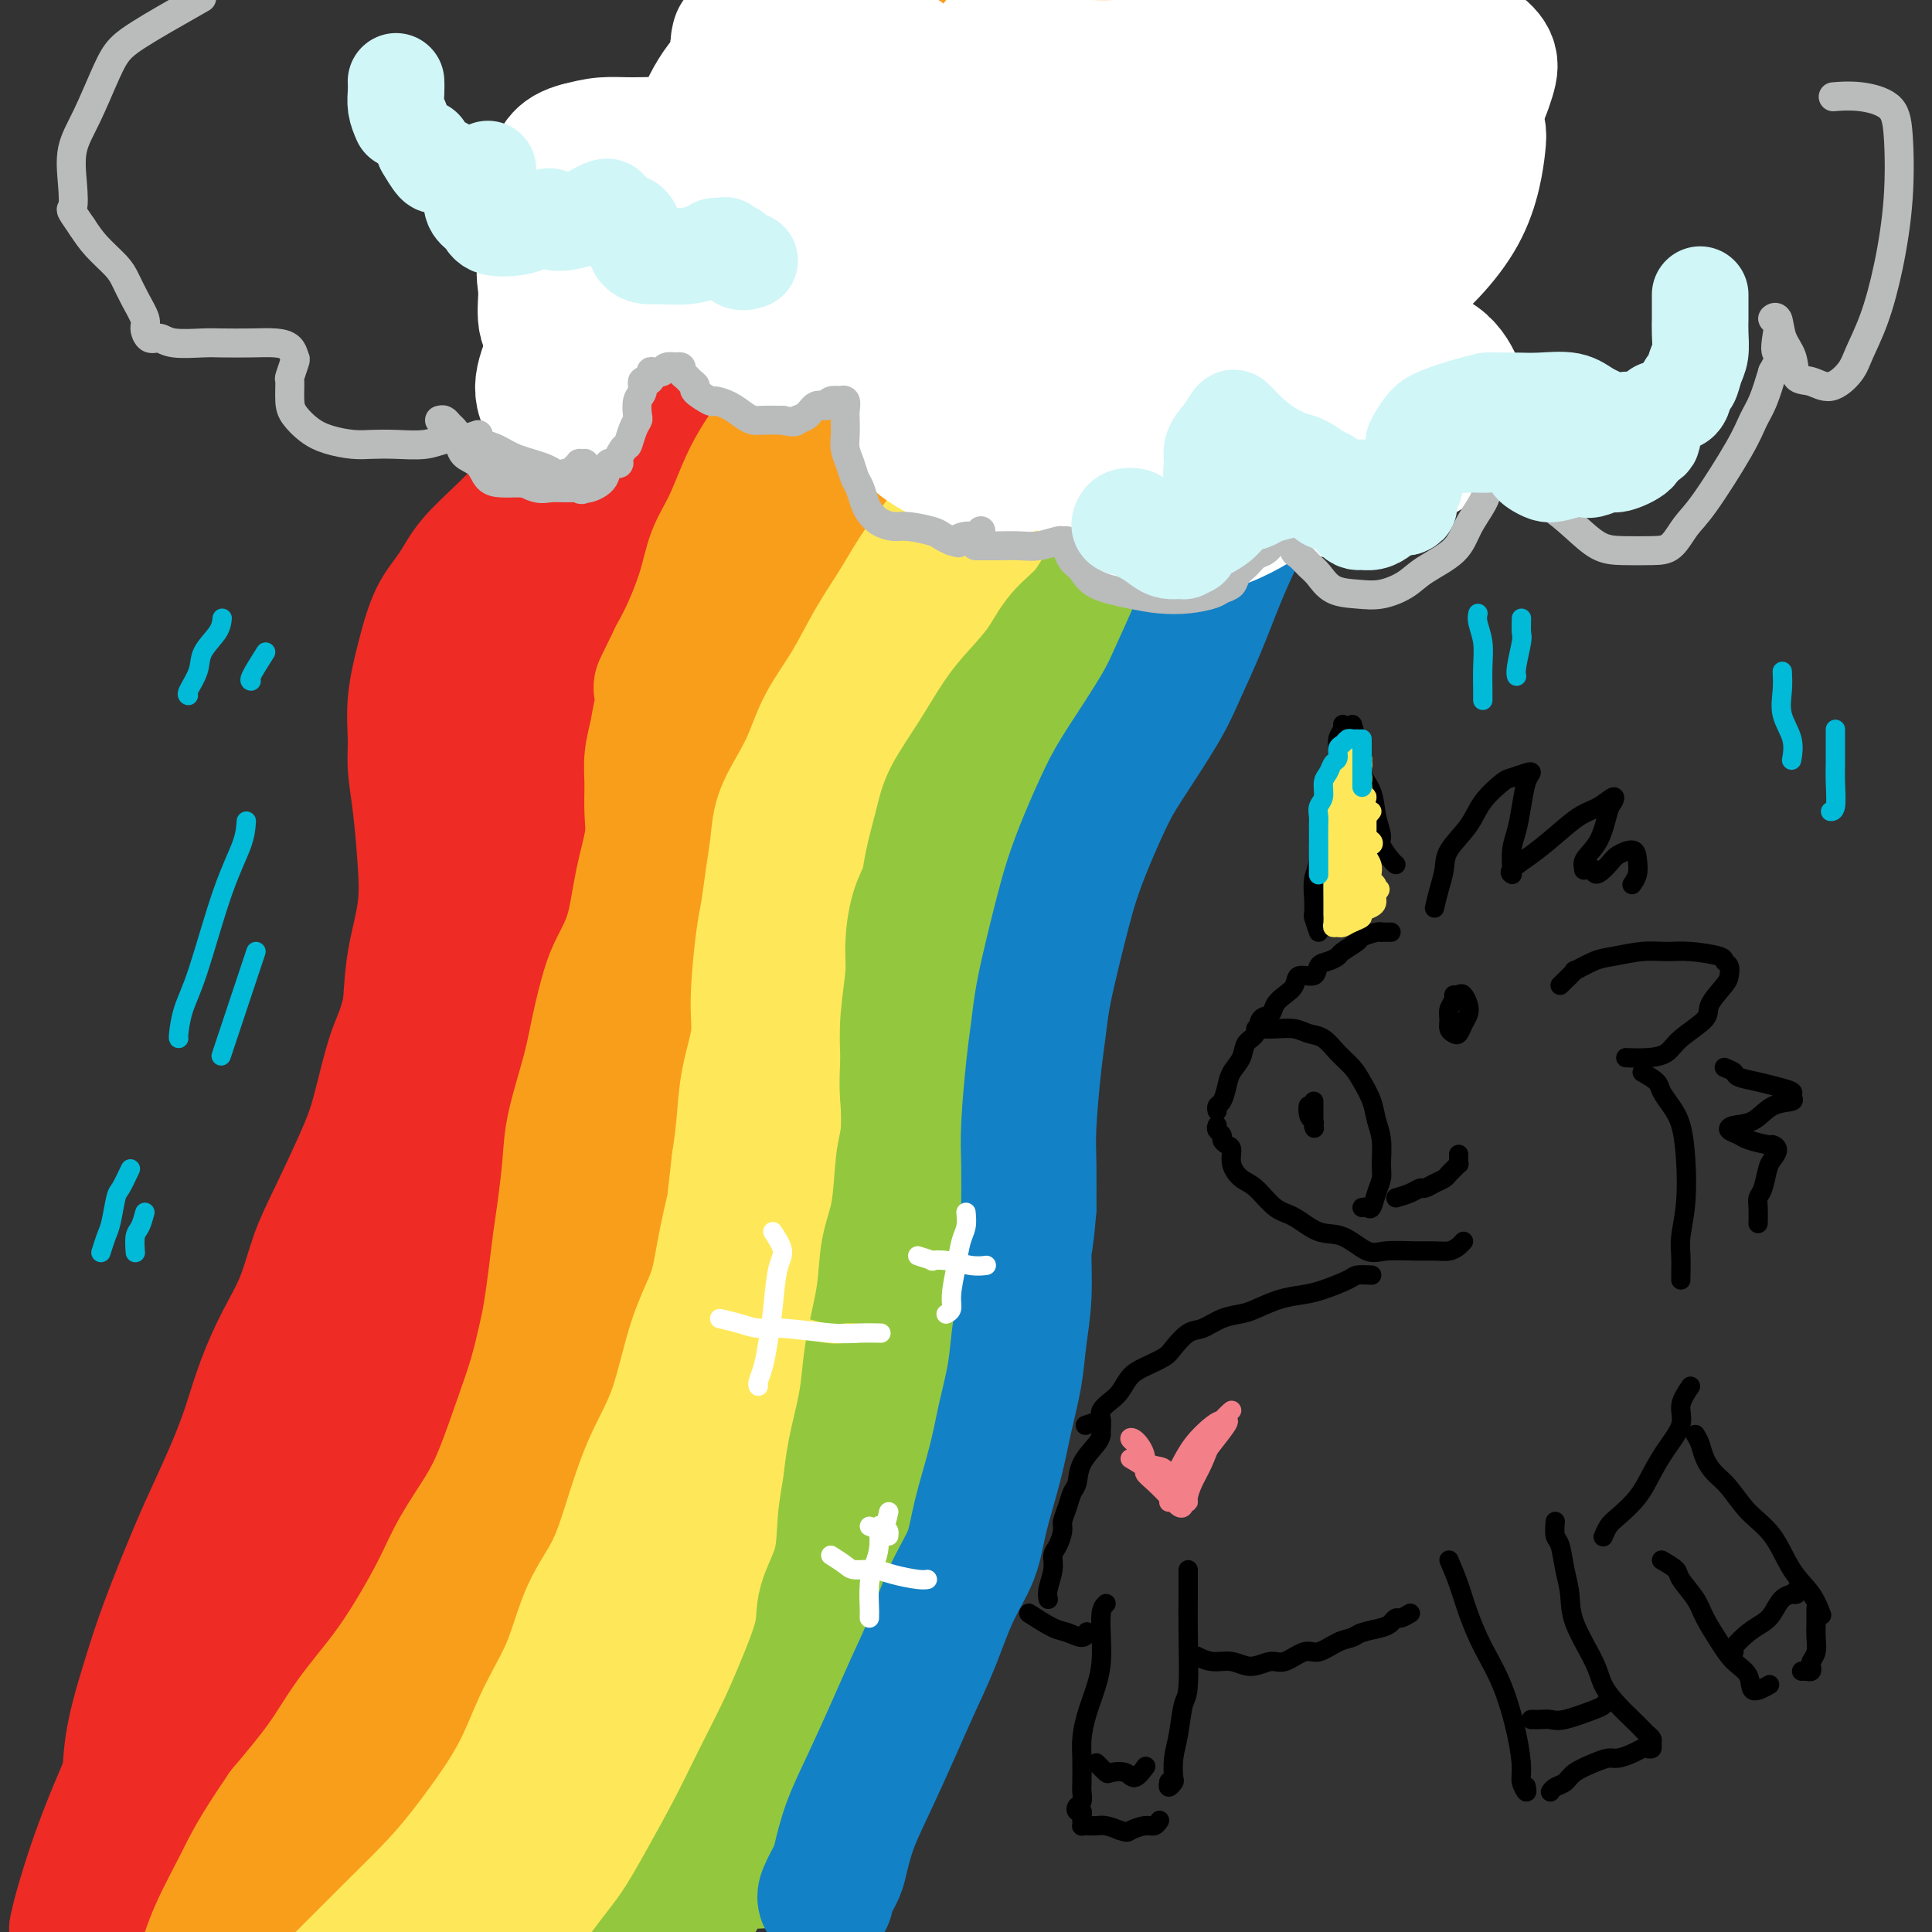 <svg viewBox='0 0 400 400' version='1.1' xmlns='http://www.w3.org/2000/svg' xmlns:xlink='http://www.w3.org/1999/xlink'><rect x="0" y="0" width="400" height="400" fill="#333333" stroke="none"/><g fill='none' stroke='rgb(238,43,36)' stroke-width='20' stroke-linecap='round' stroke-linejoin='round'><path d='M167,17c0.397,0.060 0.795,0.120 1,1c0.205,0.880 0.219,2.580 0,4c-0.219,1.420 -0.670,2.562 -1,4c-0.330,1.438 -0.540,3.174 -1,5c-0.460,1.826 -1.170,3.743 -2,6c-0.830,2.257 -1.778,4.853 -3,7c-1.222,2.147 -2.717,3.844 -6,8c-3.283,4.156 -8.355,10.771 -11,14c-2.645,3.229 -2.863,3.072 -4,4c-1.137,0.928 -3.194,2.939 -5,5c-1.806,2.061 -3.360,4.170 -5,6c-1.640,1.830 -3.366,3.379 -5,5c-1.634,1.621 -3.175,3.314 -5,5c-1.825,1.686 -3.933,3.367 -6,5c-2.067,1.633 -4.093,3.220 -6,5c-1.907,1.780 -3.693,3.753 -6,6c-2.307,2.247 -5.133,4.769 -7,7c-1.867,2.231 -2.773,4.171 -4,6c-1.227,1.829 -2.774,3.547 -4,6c-1.226,2.453 -2.129,5.641 -3,9c-0.871,3.359 -1.708,6.887 -2,10c-0.292,3.113 -0.038,5.809 0,8c0.038,2.191 -0.140,3.877 0,6c0.140,2.123 0.598,4.682 1,8c0.402,3.318 0.747,7.395 1,11c0.253,3.605 0.414,6.740 0,10c-0.414,3.260 -1.404,6.646 -2,10c-0.596,3.354 -0.798,6.677 -1,10'/><path d='M81,208c-0.988,4.563 -1.959,5.970 -3,9c-1.041,3.030 -2.154,7.683 -3,11c-0.846,3.317 -1.426,5.297 -3,9c-1.574,3.703 -4.144,9.130 -6,13c-1.856,3.870 -3.000,6.182 -4,9c-1.000,2.818 -1.855,6.143 -3,9c-1.145,2.857 -2.578,5.245 -4,8c-1.422,2.755 -2.832,5.876 -4,9c-1.168,3.124 -2.094,6.249 -3,9c-0.906,2.751 -1.792,5.126 -3,8c-1.208,2.874 -2.736,6.245 -4,9c-1.264,2.755 -2.263,4.893 -4,9c-1.737,4.107 -4.213,10.184 -6,15c-1.787,4.816 -2.885,8.371 -4,12c-1.115,3.629 -2.247,7.334 -3,11c-0.753,3.666 -1.126,7.295 -1,11c0.126,3.705 0.750,7.487 1,9c0.250,1.513 0.125,0.756 0,0'/><path d='M184,12c0.101,0.823 0.201,1.647 0,2c-0.201,0.353 -0.704,0.236 -1,1c-0.296,0.764 -0.385,2.409 -1,4c-0.615,1.591 -1.755,3.127 -2,5c-0.245,1.873 0.406,4.081 0,6c-0.406,1.919 -1.871,3.547 -3,5c-1.129,1.453 -1.924,2.730 -3,5c-1.076,2.270 -2.432,5.534 -4,8c-1.568,2.466 -3.347,4.135 -5,6c-1.653,1.865 -3.179,3.926 -5,6c-1.821,2.074 -3.935,4.162 -6,6c-2.065,1.838 -4.081,3.427 -6,5c-1.919,1.573 -3.742,3.130 -6,5c-2.258,1.870 -4.949,4.052 -7,6c-2.051,1.948 -3.460,3.660 -5,5c-1.540,1.340 -3.211,2.307 -5,4c-1.789,1.693 -3.695,4.110 -5,6c-1.305,1.890 -2.008,3.252 -3,5c-0.992,1.748 -2.274,3.883 -3,6c-0.726,2.117 -0.895,4.217 -2,6c-1.105,1.783 -3.147,3.249 -4,5c-0.853,1.751 -0.518,3.785 -1,6c-0.482,2.215 -1.780,4.609 -3,7c-1.220,2.391 -2.363,4.779 -3,7c-0.637,2.221 -0.770,4.277 -1,6c-0.230,1.723 -0.559,3.114 -1,5c-0.441,1.886 -0.994,4.268 -1,6c-0.006,1.732 0.534,2.815 1,4c0.466,1.185 0.856,2.473 1,4c0.144,1.527 0.041,3.293 0,5c-0.041,1.707 -0.021,3.353 0,5'/><path d='M100,174c0.362,4.002 0.265,5.005 0,7c-0.265,1.995 -0.700,4.980 -1,7c-0.300,2.020 -0.465,3.074 -1,5c-0.535,1.926 -1.439,4.725 -2,8c-0.561,3.275 -0.777,7.026 -1,9c-0.223,1.974 -0.452,2.171 -1,4c-0.548,1.829 -1.414,5.291 -2,8c-0.586,2.709 -0.891,4.666 -1,6c-0.109,1.334 -0.022,2.046 -1,5c-0.978,2.954 -3.021,8.150 -4,11c-0.979,2.850 -0.895,3.355 -2,6c-1.105,2.645 -3.399,7.430 -5,11c-1.601,3.570 -2.510,5.924 -4,9c-1.490,3.076 -3.562,6.874 -5,10c-1.438,3.126 -2.241,5.580 -3,10c-0.759,4.420 -1.474,10.805 -2,15c-0.526,4.195 -0.865,6.198 -1,7c-0.135,0.802 -0.068,0.401 0,0'/></g>
<g fill='none' stroke='rgb(238,43,36)' stroke-width='28' stroke-linecap='round' stroke-linejoin='round'><path d='M206,17c-0.764,-1.286 -1.528,-2.572 -2,-3c-0.472,-0.428 -0.651,0.002 -1,0c-0.349,-0.002 -0.868,-0.434 -2,-1c-1.132,-0.566 -2.877,-1.265 -4,-2c-1.123,-0.735 -1.625,-1.507 -2,-2c-0.375,-0.493 -0.625,-0.706 -1,-1c-0.375,-0.294 -0.877,-0.668 -1,-1c-0.123,-0.332 0.134,-0.622 0,-1c-0.134,-0.378 -0.657,-0.844 -1,-1c-0.343,-0.156 -0.505,-0.000 -1,0c-0.495,0.000 -1.322,-0.155 -2,0c-0.678,0.155 -1.207,0.619 -2,1c-0.793,0.381 -1.851,0.680 -3,1c-1.149,0.320 -2.390,0.661 -4,1c-1.610,0.339 -3.589,0.678 -5,1c-1.411,0.322 -2.255,0.629 -3,1c-0.745,0.371 -1.392,0.807 -2,1c-0.608,0.193 -1.178,0.143 -1,0c0.178,-0.143 1.104,-0.379 2,-1c0.896,-0.621 1.762,-1.629 3,-2c1.238,-0.371 2.849,-0.107 4,0c1.151,0.107 1.842,0.056 3,0c1.158,-0.056 2.785,-0.118 4,0c1.215,0.118 2.019,0.416 3,1c0.981,0.584 2.137,1.452 3,2c0.863,0.548 1.431,0.774 2,1'/><path d='M193,12c1.647,0.804 1.765,0.812 2,1c0.235,0.188 0.588,0.554 1,1c0.412,0.446 0.884,0.971 1,1c0.116,0.029 -0.123,-0.439 0,0c0.123,0.439 0.608,1.784 1,2c0.392,0.216 0.691,-0.696 1,0c0.309,0.696 0.627,3.002 1,4c0.373,0.998 0.802,0.688 1,1c0.198,0.312 0.164,1.246 0,2c-0.164,0.754 -0.459,1.328 -1,2c-0.541,0.672 -1.327,1.444 -2,2c-0.673,0.556 -1.232,0.898 -2,2c-0.768,1.102 -1.745,2.963 -3,4c-1.255,1.037 -2.787,1.249 -4,2c-1.213,0.751 -2.105,2.040 -3,3c-0.895,0.960 -1.793,1.589 -3,3c-1.207,1.411 -2.724,3.603 -4,5c-1.276,1.397 -2.311,1.998 -3,3c-0.689,1.002 -1.031,2.406 -2,4c-0.969,1.594 -2.566,3.380 -4,5c-1.434,1.620 -2.704,3.074 -4,5c-1.296,1.926 -2.619,4.323 -4,6c-1.381,1.677 -2.820,2.635 -4,4c-1.180,1.365 -2.102,3.138 -3,5c-0.898,1.862 -1.774,3.814 -3,6c-1.226,2.186 -2.803,4.606 -4,7c-1.197,2.394 -2.014,4.760 -3,7c-0.986,2.240 -2.141,4.353 -3,6c-0.859,1.647 -1.424,2.828 -2,5c-0.576,2.172 -1.165,5.335 -2,8c-0.835,2.665 -1.918,4.833 -3,7'/><path d='M135,125c-4.332,9.939 -3.663,9.286 -4,11c-0.337,1.714 -1.679,5.794 -3,9c-1.321,3.206 -2.622,5.538 -4,8c-1.378,2.462 -2.834,5.055 -4,7c-1.166,1.945 -2.042,3.242 -3,5c-0.958,1.758 -2.000,3.977 -3,6c-1.000,2.023 -1.959,3.848 -3,6c-1.041,2.152 -2.162,4.630 -3,7c-0.838,2.370 -1.391,4.632 -2,7c-0.609,2.368 -1.273,4.840 -2,7c-0.727,2.160 -1.518,4.006 -2,6c-0.482,1.994 -0.654,4.136 -1,6c-0.346,1.864 -0.867,3.451 -1,6c-0.133,2.549 0.122,6.061 0,9c-0.122,2.939 -0.621,5.305 -1,8c-0.379,2.695 -0.637,5.719 -1,8c-0.363,2.281 -0.829,3.819 -1,6c-0.171,2.181 -0.045,5.003 0,8c0.045,2.997 0.010,6.168 0,9c-0.010,2.832 0.006,5.326 0,8c-0.006,2.674 -0.034,5.529 0,8c0.034,2.471 0.129,4.557 0,7c-0.129,2.443 -0.481,5.244 -1,8c-0.519,2.756 -1.205,5.468 -2,9c-0.795,3.532 -1.698,7.884 -3,11c-1.302,3.116 -3.004,4.995 -4,7c-0.996,2.005 -1.286,4.137 -2,6c-0.714,1.863 -1.851,3.458 -4,6c-2.149,2.542 -5.309,6.030 -8,9c-2.691,2.970 -4.912,5.420 -7,8c-2.088,2.580 -4.044,5.290 -6,8'/><path d='M60,359c-4.809,5.098 -6.332,5.342 -8,7c-1.668,1.658 -3.481,4.731 -6,9c-2.519,4.269 -5.745,9.736 -8,14c-2.255,4.264 -3.541,7.327 -5,11c-1.459,3.673 -3.091,7.958 -4,11c-0.909,3.042 -1.094,4.843 -1,6c0.094,1.157 0.469,1.671 1,2c0.531,0.329 1.220,0.473 2,0c0.780,-0.473 1.651,-1.564 2,-2c0.349,-0.436 0.174,-0.218 0,0'/><path d='M93,272c-0.742,-0.074 -1.484,-0.148 -4,2c-2.516,2.148 -6.805,6.519 -11,12c-4.195,5.481 -8.297,12.071 -12,19c-3.703,6.929 -7.006,14.198 -11,22c-3.994,7.802 -8.680,16.139 -12,24c-3.320,7.861 -5.273,15.248 -7,21c-1.727,5.752 -3.229,9.870 -4,12c-0.771,2.130 -0.813,2.272 -1,3c-0.187,0.728 -0.521,2.043 1,-1c1.521,-3.043 4.897,-10.445 8,-18c3.103,-7.555 5.932,-15.262 9,-24c3.068,-8.738 6.374,-18.507 10,-29c3.626,-10.493 7.572,-21.708 11,-30c3.428,-8.292 6.339,-13.659 8,-17c1.661,-3.341 2.073,-4.656 2,-5c-0.073,-0.344 -0.630,0.284 -3,4c-2.370,3.716 -6.555,10.522 -11,18c-4.445,7.478 -9.152,15.629 -15,28c-5.848,12.371 -12.836,28.963 -18,41c-5.164,12.037 -8.504,19.518 -11,26c-2.496,6.482 -4.148,11.964 -5,15c-0.852,3.036 -0.904,3.626 -1,4c-0.096,0.374 -0.235,0.531 0,1c0.235,0.469 0.843,1.250 3,-1c2.157,-2.250 5.862,-7.531 9,-13c3.138,-5.469 5.707,-11.126 9,-17c3.293,-5.874 7.310,-11.966 11,-18c3.690,-6.034 7.054,-12.010 10,-17c2.946,-4.990 5.473,-8.995 8,-13'/><path d='M66,321c6.884,-11.846 5.095,-8.962 5,-9c-0.095,-0.038 1.506,-2.998 2,-5c0.494,-2.002 -0.119,-3.047 0,-4c0.119,-0.953 0.969,-1.816 1,-4c0.031,-2.184 -0.758,-5.689 -1,-9c-0.242,-3.311 0.063,-6.426 0,-10c-0.063,-3.574 -0.492,-7.606 0,-11c0.492,-3.394 1.906,-6.151 3,-10c1.094,-3.849 1.867,-8.792 3,-13c1.133,-4.208 2.624,-7.682 4,-12c1.376,-4.318 2.635,-9.481 4,-14c1.365,-4.519 2.835,-8.393 4,-12c1.165,-3.607 2.024,-6.945 3,-11c0.976,-4.055 2.068,-8.827 3,-12c0.932,-3.173 1.705,-4.749 2,-6c0.295,-1.251 0.111,-2.178 1,-5c0.889,-2.822 2.852,-7.540 4,-11c1.148,-3.460 1.480,-5.661 2,-8c0.520,-2.339 1.229,-4.815 2,-7c0.771,-2.185 1.606,-4.078 3,-7c1.394,-2.922 3.347,-6.872 5,-10c1.653,-3.128 3.004,-5.434 4,-7c0.996,-1.566 1.635,-2.392 2,-4c0.365,-1.608 0.455,-3.998 1,-6c0.545,-2.002 1.547,-3.617 2,-5c0.453,-1.383 0.359,-2.533 1,-4c0.641,-1.467 2.017,-3.252 3,-5c0.983,-1.748 1.573,-3.458 2,-5c0.427,-1.542 0.692,-2.915 1,-3c0.308,-0.085 0.659,1.119 -1,4c-1.659,2.881 -5.330,7.441 -9,12'/><path d='M122,108c-2.788,4.856 -4.758,8.997 -7,13c-2.242,4.003 -4.757,7.867 -6,10c-1.243,2.133 -1.213,2.533 -1,3c0.213,0.467 0.611,1.000 2,0c1.389,-1.000 3.770,-3.534 7,-7c3.230,-3.466 7.308,-7.864 11,-13c3.692,-5.136 6.998,-11.009 9,-14c2.002,-2.991 2.700,-3.099 3,-4c0.300,-0.901 0.200,-2.595 0,-3c-0.200,-0.405 -0.502,0.479 -2,3c-1.498,2.521 -4.191,6.678 -7,12c-2.809,5.322 -5.732,11.808 -8,18c-2.268,6.192 -3.880,12.090 -5,19c-1.120,6.910 -1.749,14.831 -2,18c-0.251,3.169 -0.126,1.584 0,0'/></g>
<g fill='none' stroke='rgb(249,158,27)' stroke-width='28' stroke-linecap='round' stroke-linejoin='round'><path d='M208,4c0.722,1.103 1.444,2.205 2,3c0.556,0.795 0.947,1.282 1,2c0.053,0.718 -0.233,1.668 0,3c0.233,1.332 0.984,3.046 1,4c0.016,0.954 -0.702,1.147 -1,2c-0.298,0.853 -0.177,2.367 0,3c0.177,0.633 0.409,0.386 0,1c-0.409,0.614 -1.458,2.090 -2,3c-0.542,0.910 -0.578,1.254 -1,2c-0.422,0.746 -1.230,1.892 -2,3c-0.770,1.108 -1.500,2.176 -2,3c-0.500,0.824 -0.769,1.404 -2,3c-1.231,1.596 -3.424,4.207 -5,6c-1.576,1.793 -2.534,2.767 -4,4c-1.466,1.233 -3.439,2.726 -5,4c-1.561,1.274 -2.711,2.328 -4,4c-1.289,1.672 -2.718,3.961 -4,6c-1.282,2.039 -2.418,3.828 -4,6c-1.582,2.172 -3.610,4.726 -5,7c-1.390,2.274 -2.143,4.269 -3,6c-0.857,1.731 -1.818,3.200 -3,5c-1.182,1.800 -2.586,3.932 -4,6c-1.414,2.068 -2.839,4.073 -4,6c-1.161,1.927 -2.057,3.778 -3,6c-0.943,2.222 -1.932,4.816 -3,7c-1.068,2.184 -2.214,3.956 -3,6c-0.786,2.044 -1.212,4.358 -2,7c-0.788,2.642 -1.940,5.612 -3,8c-1.060,2.388 -2.030,4.194 -3,6'/><path d='M140,136c-5.200,10.578 -2.700,5.524 -2,5c0.700,-0.524 -0.401,3.482 -1,6c-0.599,2.518 -0.695,3.548 -1,5c-0.305,1.452 -0.820,3.325 -1,5c-0.180,1.675 -0.025,3.152 0,5c0.025,1.848 -0.080,4.066 0,6c0.080,1.934 0.345,3.585 0,6c-0.345,2.415 -1.300,5.595 -2,9c-0.700,3.405 -1.145,7.034 -2,10c-0.855,2.966 -2.120,5.267 -3,7c-0.880,1.733 -1.373,2.896 -2,5c-0.627,2.104 -1.386,5.149 -2,8c-0.614,2.851 -1.082,5.508 -2,9c-0.918,3.492 -2.288,7.817 -3,11c-0.712,3.183 -0.768,5.222 -1,8c-0.232,2.778 -0.639,6.294 -1,9c-0.361,2.706 -0.677,4.601 -1,7c-0.323,2.399 -0.655,5.301 -1,8c-0.345,2.699 -0.703,5.196 -1,7c-0.297,1.804 -0.531,2.916 -1,5c-0.469,2.084 -1.171,5.139 -2,8c-0.829,2.861 -1.785,5.528 -3,9c-1.215,3.472 -2.690,7.748 -4,11c-1.310,3.252 -2.455,5.479 -4,8c-1.545,2.521 -3.490,5.336 -5,8c-1.510,2.664 -2.585,5.177 -4,8c-1.415,2.823 -3.169,5.955 -5,9c-1.831,3.045 -3.738,6.002 -6,9c-2.262,2.998 -4.878,6.038 -7,9c-2.122,2.962 -3.749,5.846 -6,9c-2.251,3.154 -5.125,6.577 -8,10'/><path d='M59,375c-5.956,8.634 -7.347,11.718 -9,15c-1.653,3.282 -3.567,6.761 -5,10c-1.433,3.239 -2.384,6.239 -3,9c-0.616,2.761 -0.897,5.282 -1,7c-0.103,1.718 -0.030,2.634 0,3c0.030,0.366 0.015,0.183 0,0'/><path d='M223,12c0.201,0.292 0.402,0.584 1,1c0.598,0.416 1.591,0.958 2,2c0.409,1.042 0.232,2.586 0,5c-0.232,2.414 -0.519,5.697 -1,9c-0.481,3.303 -1.154,6.624 -2,9c-0.846,2.376 -1.864,3.806 -3,6c-1.136,2.194 -2.392,5.151 -4,8c-1.608,2.849 -3.570,5.589 -5,8c-1.430,2.411 -2.329,4.494 -4,7c-1.671,2.506 -4.113,5.436 -6,8c-1.887,2.564 -3.221,4.763 -5,7c-1.779,2.237 -4.005,4.513 -6,7c-1.995,2.487 -3.758,5.187 -6,8c-2.242,2.813 -4.963,5.741 -7,8c-2.037,2.259 -3.389,3.851 -6,7c-2.611,3.149 -6.482,7.856 -9,11c-2.518,3.144 -3.684,4.725 -5,7c-1.316,2.275 -2.783,5.243 -4,8c-1.217,2.757 -2.185,5.302 -3,7c-0.815,1.698 -1.476,2.548 -2,4c-0.524,1.452 -0.912,3.504 -1,6c-0.088,2.496 0.123,5.434 0,8c-0.123,2.566 -0.581,4.758 -1,8c-0.419,3.242 -0.798,7.532 -1,11c-0.202,3.468 -0.228,6.114 -1,9c-0.772,2.886 -2.289,6.011 -3,9c-0.711,2.989 -0.614,5.843 -1,9c-0.386,3.157 -1.253,6.616 -2,10c-0.747,3.384 -1.373,6.692 -2,10'/><path d='M136,229c-1.993,14.223 -0.975,9.781 -1,11c-0.025,1.219 -1.094,8.100 -2,13c-0.906,4.900 -1.648,7.817 -2,11c-0.352,3.183 -0.315,6.630 -1,10c-0.685,3.370 -2.094,6.664 -3,10c-0.906,3.336 -1.311,6.714 -2,10c-0.689,3.286 -1.663,6.481 -3,9c-1.337,2.519 -3.036,4.363 -4,6c-0.964,1.637 -1.193,3.067 -2,5c-0.807,1.933 -2.192,4.369 -4,7c-1.808,2.631 -4.040,5.458 -6,8c-1.960,2.542 -3.648,4.801 -5,7c-1.352,2.199 -2.368,4.339 -4,7c-1.632,2.661 -3.881,5.844 -6,9c-2.119,3.156 -4.109,6.285 -6,9c-1.891,2.715 -3.685,5.016 -6,8c-2.315,2.984 -5.153,6.650 -7,9c-1.847,2.350 -2.705,3.383 -4,5c-1.295,1.617 -3.026,3.819 -5,7c-1.974,3.181 -4.189,7.340 -6,10c-1.811,2.660 -3.217,3.820 -4,5c-0.783,1.180 -0.942,2.380 -2,4c-1.058,1.620 -3.016,3.661 -4,5c-0.984,1.339 -0.996,1.976 -1,3c-0.004,1.024 -0.001,2.435 0,3c0.001,0.565 0.001,0.282 0,0'/></g>
<g fill='none' stroke='rgb(254,232,89)' stroke-width='28' stroke-linecap='round' stroke-linejoin='round'><path d='M233,15c0.470,0.906 0.940,1.811 1,2c0.060,0.189 -0.290,-0.339 0,1c0.290,1.339 1.219,4.543 2,7c0.781,2.457 1.415,4.165 1,7c-0.415,2.835 -1.878,6.795 -3,10c-1.122,3.205 -1.904,5.654 -3,8c-1.096,2.346 -2.507,4.590 -4,7c-1.493,2.410 -3.068,4.988 -4,7c-0.932,2.012 -1.221,3.459 -2,5c-0.779,1.541 -2.047,3.175 -3,5c-0.953,1.825 -1.591,3.840 -3,7c-1.409,3.160 -3.590,7.466 -6,11c-2.410,3.534 -5.049,6.297 -7,9c-1.951,2.703 -3.213,5.347 -5,8c-1.787,2.653 -4.099,5.316 -6,8c-1.901,2.684 -3.390,5.388 -5,8c-1.610,2.612 -3.340,5.131 -5,8c-1.660,2.869 -3.250,6.090 -5,9c-1.750,2.910 -3.659,5.511 -5,8c-1.341,2.489 -2.114,4.865 -3,7c-0.886,2.135 -1.887,4.027 -3,6c-1.113,1.973 -2.339,4.025 -3,6c-0.661,1.975 -0.756,3.871 -1,6c-0.244,2.129 -0.638,4.491 -1,7c-0.362,2.509 -0.692,5.164 -1,7c-0.308,1.836 -0.593,2.852 -1,6c-0.407,3.148 -0.935,8.429 -1,12c-0.065,3.571 0.333,5.431 0,8c-0.333,2.569 -1.397,5.845 -2,9c-0.603,3.155 -0.744,6.187 -1,9c-0.256,2.813 -0.628,5.406 -1,8'/><path d='M153,241c-1.516,12.747 -0.806,8.615 -1,9c-0.194,0.385 -1.293,5.288 -2,9c-0.707,3.712 -1.021,6.235 -2,9c-0.979,2.765 -2.623,5.773 -4,10c-1.377,4.227 -2.486,9.672 -4,14c-1.514,4.328 -3.432,7.539 -5,11c-1.568,3.461 -2.786,7.171 -4,11c-1.214,3.829 -2.424,7.778 -4,11c-1.576,3.222 -3.517,5.718 -5,9c-1.483,3.282 -2.510,7.352 -4,11c-1.490,3.648 -3.445,6.875 -5,10c-1.555,3.125 -2.709,6.149 -4,9c-1.291,2.851 -2.719,5.530 -5,9c-2.281,3.470 -5.414,7.732 -8,11c-2.586,3.268 -4.626,5.541 -7,8c-2.374,2.459 -5.081,5.104 -8,8c-2.919,2.896 -6.050,6.044 -8,8c-1.950,1.956 -2.719,2.720 -4,4c-1.281,1.280 -3.076,3.075 -4,4c-0.924,0.925 -0.978,0.978 -1,1c-0.022,0.022 -0.011,0.011 0,0'/><path d='M241,20c1.431,0.792 2.861,1.584 4,3c1.139,1.416 1.985,3.457 3,6c1.015,2.543 2.197,5.590 2,10c-0.197,4.410 -1.773,10.185 -3,15c-1.227,4.815 -2.105,8.671 -3,12c-0.895,3.329 -1.808,6.130 -3,9c-1.192,2.870 -2.664,5.809 -4,9c-1.336,3.191 -2.536,6.636 -4,10c-1.464,3.364 -3.192,6.649 -5,10c-1.808,3.351 -3.695,6.770 -6,10c-2.305,3.230 -5.028,6.272 -7,9c-1.972,2.728 -3.194,5.142 -6,9c-2.806,3.858 -7.195,9.159 -10,13c-2.805,3.841 -4.026,6.223 -6,9c-1.974,2.777 -4.701,5.949 -7,9c-2.299,3.051 -4.169,5.983 -6,9c-1.831,3.017 -3.622,6.121 -5,9c-1.378,2.879 -2.341,5.534 -4,9c-1.659,3.466 -4.014,7.744 -5,11c-0.986,3.256 -0.604,5.491 -1,8c-0.396,2.509 -1.569,5.294 -2,8c-0.431,2.706 -0.119,5.334 0,8c0.119,2.666 0.044,5.372 0,8c-0.044,2.628 -0.057,5.179 0,8c0.057,2.821 0.184,5.910 0,9c-0.184,3.090 -0.678,6.179 -1,9c-0.322,2.821 -0.471,5.375 -1,9c-0.529,3.625 -1.437,8.321 -2,12c-0.563,3.679 -0.782,6.339 -1,9'/><path d='M158,289c-1.532,14.996 -1.362,8.487 -2,8c-0.638,-0.487 -2.084,5.049 -3,9c-0.916,3.951 -1.301,6.319 -2,9c-0.699,2.681 -1.712,5.675 -3,9c-1.288,3.325 -2.850,6.979 -4,10c-1.150,3.021 -1.889,5.407 -3,8c-1.111,2.593 -2.596,5.391 -4,9c-1.404,3.609 -2.729,8.027 -4,11c-1.271,2.973 -2.490,4.501 -4,7c-1.510,2.499 -3.313,5.969 -5,9c-1.687,3.031 -3.260,5.623 -5,8c-1.740,2.377 -3.647,4.538 -5,6c-1.353,1.462 -2.153,2.224 -4,5c-1.847,2.776 -4.741,7.564 -7,11c-2.259,3.436 -3.884,5.519 -5,7c-1.116,1.481 -1.724,2.360 -3,4c-1.276,1.640 -3.222,4.040 -4,5c-0.778,0.960 -0.389,0.480 0,0'/></g>
<g fill='none' stroke='rgb(147,200,62)' stroke-width='28' stroke-linecap='round' stroke-linejoin='round'><path d='M255,18c0.748,0.894 1.496,1.789 2,2c0.504,0.211 0.763,-0.260 1,0c0.237,0.260 0.452,1.252 1,2c0.548,0.748 1.429,1.253 2,2c0.571,0.747 0.831,1.736 1,4c0.169,2.264 0.247,5.803 0,9c-0.247,3.197 -0.818,6.053 -2,10c-1.182,3.947 -2.976,8.986 -4,13c-1.024,4.014 -1.277,7.002 -2,10c-0.723,2.998 -1.915,6.005 -3,9c-1.085,2.995 -2.064,5.977 -3,9c-0.936,3.023 -1.828,6.088 -3,9c-1.172,2.912 -2.622,5.671 -4,8c-1.378,2.329 -2.683,4.228 -4,6c-1.317,1.772 -2.647,3.417 -4,5c-1.353,1.583 -2.728,3.105 -4,5c-1.272,1.895 -2.439,4.163 -4,6c-1.561,1.837 -3.515,3.244 -5,5c-1.485,1.756 -2.503,3.862 -4,6c-1.497,2.138 -3.475,4.308 -5,6c-1.525,1.692 -2.598,2.906 -4,5c-1.402,2.094 -3.134,5.066 -5,8c-1.866,2.934 -3.865,5.829 -5,8c-1.135,2.171 -1.404,3.620 -2,6c-0.596,2.380 -1.518,5.693 -2,8c-0.482,2.307 -0.525,3.609 -1,5c-0.475,1.391 -1.381,2.873 -2,5c-0.619,2.127 -0.949,4.900 -1,7c-0.051,2.100 0.179,3.527 0,6c-0.179,2.473 -0.765,5.992 -1,9c-0.235,3.008 -0.117,5.504 0,8'/><path d='M188,219c-0.323,6.316 -0.132,7.106 0,9c0.132,1.894 0.205,4.893 0,7c-0.205,2.107 -0.689,3.321 -1,6c-0.311,2.679 -0.451,6.823 -1,10c-0.549,3.177 -1.508,5.388 -2,8c-0.492,2.612 -0.517,5.624 -1,9c-0.483,3.376 -1.425,7.114 -2,10c-0.575,2.886 -0.785,4.918 -1,7c-0.215,2.082 -0.437,4.213 -1,7c-0.563,2.787 -1.469,6.229 -2,9c-0.531,2.771 -0.689,4.871 -1,7c-0.311,2.129 -0.775,4.286 -1,7c-0.225,2.714 -0.211,5.985 -1,9c-0.789,3.015 -2.380,5.773 -3,8c-0.620,2.227 -0.267,3.925 -1,7c-0.733,3.075 -2.550,7.529 -4,11c-1.450,3.471 -2.531,5.958 -4,9c-1.469,3.042 -3.324,6.638 -5,10c-1.676,3.362 -3.172,6.491 -5,10c-1.828,3.509 -3.990,7.399 -6,11c-2.010,3.601 -3.870,6.912 -6,10c-2.130,3.088 -4.530,5.951 -6,8c-1.470,2.049 -2.011,3.282 -3,4c-0.989,0.718 -2.425,0.919 -3,1c-0.575,0.081 -0.287,0.040 0,0'/><path d='M266,57c-0.518,0.950 -1.037,1.900 -2,4c-0.963,2.100 -2.372,5.351 -4,9c-1.628,3.649 -3.477,7.697 -5,11c-1.523,3.303 -2.720,5.860 -4,9c-1.280,3.140 -2.643,6.864 -5,11c-2.357,4.136 -5.707,8.686 -8,13c-2.293,4.314 -3.531,8.394 -5,12c-1.469,3.606 -3.171,6.740 -5,10c-1.829,3.260 -3.784,6.648 -5,10c-1.216,3.352 -1.692,6.669 -3,10c-1.308,3.331 -3.449,6.677 -5,10c-1.551,3.323 -2.512,6.623 -4,10c-1.488,3.377 -3.505,6.832 -5,10c-1.495,3.168 -2.470,6.049 -4,10c-1.530,3.951 -3.615,8.972 -5,13c-1.385,4.028 -2.070,7.062 -3,10c-0.930,2.938 -2.106,5.780 -3,9c-0.894,3.220 -1.508,6.817 -2,9c-0.492,2.183 -0.863,2.952 -1,5c-0.137,2.048 -0.039,5.374 0,8c0.039,2.626 0.018,4.551 0,7c-0.018,2.449 -0.035,5.421 0,8c0.035,2.579 0.121,4.766 0,8c-0.121,3.234 -0.449,7.517 -1,11c-0.551,3.483 -1.326,6.168 -2,9c-0.674,2.832 -1.247,5.813 -2,9c-0.753,3.187 -1.685,6.580 -3,10c-1.315,3.420 -3.012,6.865 -4,10c-0.988,3.135 -1.266,5.959 -2,10c-0.734,4.041 -1.924,9.297 -3,13c-1.076,3.703 -2.038,5.851 -3,8'/><path d='M168,353c-3.216,12.181 -1.755,8.134 -2,8c-0.245,-0.134 -2.195,3.646 -3,6c-0.805,2.354 -0.464,3.283 -1,5c-0.536,1.717 -1.948,4.223 -3,6c-1.052,1.777 -1.745,2.825 -2,4c-0.255,1.175 -0.073,2.479 0,3c0.073,0.521 0.036,0.261 0,0'/></g>
<g fill='none' stroke='rgb(19,129,197)' stroke-width='28' stroke-linecap='round' stroke-linejoin='round'><path d='M272,15c0.360,0.897 0.720,1.793 1,2c0.280,0.207 0.479,-0.276 1,0c0.521,0.276 1.364,1.311 2,2c0.636,0.689 1.066,1.032 2,2c0.934,0.968 2.372,2.562 3,4c0.628,1.438 0.444,2.721 0,5c-0.444,2.279 -1.149,5.554 -2,9c-0.851,3.446 -1.848,7.062 -3,10c-1.152,2.938 -2.459,5.196 -3,8c-0.541,2.804 -0.314,6.152 -1,9c-0.686,2.848 -2.283,5.196 -3,8c-0.717,2.804 -0.554,6.066 -1,9c-0.446,2.934 -1.500,5.541 -3,9c-1.500,3.459 -3.444,7.771 -5,11c-1.556,3.229 -2.723,5.376 -4,8c-1.277,2.624 -2.663,5.727 -4,9c-1.337,3.273 -2.625,6.717 -4,10c-1.375,3.283 -2.836,6.406 -4,9c-1.164,2.594 -2.031,4.660 -4,8c-1.969,3.340 -5.041,7.955 -7,11c-1.959,3.045 -2.804,4.519 -4,7c-1.196,2.481 -2.744,5.967 -4,9c-1.256,3.033 -2.220,5.611 -3,8c-0.780,2.389 -1.374,4.589 -2,7c-0.626,2.411 -1.282,5.031 -2,8c-0.718,2.969 -1.499,6.285 -2,9c-0.501,2.715 -0.723,4.827 -1,7c-0.277,2.173 -0.610,4.407 -1,8c-0.390,3.593 -0.836,8.544 -1,12c-0.164,3.456 -0.047,5.416 0,8c0.047,2.584 0.023,5.792 0,9'/><path d='M213,250c-0.550,7.336 -0.924,7.177 -1,9c-0.076,1.823 0.147,5.630 0,9c-0.147,3.370 -0.662,6.304 -1,9c-0.338,2.696 -0.497,5.156 -1,8c-0.503,2.844 -1.348,6.073 -2,9c-0.652,2.927 -1.111,5.553 -2,9c-0.889,3.447 -2.208,7.714 -3,11c-0.792,3.286 -1.057,5.591 -2,8c-0.943,2.409 -2.566,4.921 -4,8c-1.434,3.079 -2.681,6.726 -4,10c-1.319,3.274 -2.711,6.176 -4,9c-1.289,2.824 -2.477,5.569 -4,9c-1.523,3.431 -3.382,7.546 -5,11c-1.618,3.454 -2.994,6.246 -4,9c-1.006,2.754 -1.643,5.470 -2,7c-0.357,1.530 -0.436,1.874 -1,3c-0.564,1.126 -1.613,3.034 -2,4c-0.387,0.966 -0.110,0.990 0,1c0.110,0.010 0.055,0.005 0,0'/><path d='M288,26c-0.065,-0.748 -0.130,-1.496 0,-2c0.130,-0.504 0.456,-0.765 0,-1c-0.456,-0.235 -1.695,-0.445 -2,-1c-0.305,-0.555 0.324,-1.454 0,-2c-0.324,-0.546 -1.603,-0.738 -2,-1c-0.397,-0.262 0.086,-0.595 0,-1c-0.086,-0.405 -0.740,-0.882 -1,-1c-0.260,-0.118 -0.125,0.122 0,0c0.125,-0.122 0.240,-0.606 0,-1c-0.240,-0.394 -0.834,-0.697 -1,-1c-0.166,-0.303 0.095,-0.606 0,-1c-0.095,-0.394 -0.546,-0.879 -1,-1c-0.454,-0.121 -0.909,0.123 -1,0c-0.091,-0.123 0.183,-0.611 0,-1c-0.183,-0.389 -0.823,-0.679 -1,-1c-0.177,-0.321 0.107,-0.675 0,-1c-0.107,-0.325 -0.606,-0.623 -1,-1c-0.394,-0.377 -0.683,-0.832 -1,-1c-0.317,-0.168 -0.662,-0.048 -1,0c-0.338,0.048 -0.669,0.024 -1,0'/><path d='M275,8c-2.416,-2.675 -1.957,-0.363 -2,0c-0.043,0.363 -0.589,-1.224 -1,-2c-0.411,-0.776 -0.686,-0.743 -1,-1c-0.314,-0.257 -0.665,-0.805 -1,-1c-0.335,-0.195 -0.654,-0.037 -1,0c-0.346,0.037 -0.720,-0.047 -1,0c-0.280,0.047 -0.467,0.225 -1,0c-0.533,-0.225 -1.414,-0.851 -2,-1c-0.586,-0.149 -0.879,0.181 -1,0c-0.121,-0.181 -0.071,-0.872 0,-1c0.071,-0.128 0.163,0.306 0,0c-0.163,-0.306 -0.582,-1.352 -1,-2c-0.418,-0.648 -0.834,-0.900 -1,-1c-0.166,-0.100 -0.083,-0.050 0,0'/></g>
<g fill='none' stroke='rgb(255,255,255)' stroke-width='28' stroke-linecap='round' stroke-linejoin='round'><path d='M153,8c-0.203,0.914 -0.407,1.828 0,2c0.407,0.172 1.424,-0.399 2,0c0.576,0.399 0.710,1.768 3,3c2.290,1.232 6.737,2.328 11,3c4.263,0.672 8.341,0.920 11,1c2.659,0.080 3.898,-0.009 5,0c1.102,0.009 2.066,0.115 3,0c0.934,-0.115 1.837,-0.451 2,-1c0.163,-0.549 -0.414,-1.310 -1,-2c-0.586,-0.690 -1.180,-1.309 -2,-2c-0.820,-0.691 -1.866,-1.455 -3,-2c-1.134,-0.545 -2.356,-0.871 -3,-1c-0.644,-0.129 -0.711,-0.063 -1,0c-0.289,0.063 -0.802,0.121 0,1c0.802,0.879 2.919,2.580 6,4c3.081,1.420 7.127,2.560 10,3c2.873,0.440 4.574,0.182 6,0c1.426,-0.182 2.577,-0.287 4,-1c1.423,-0.713 3.117,-2.034 4,-3c0.883,-0.966 0.955,-1.576 1,-2c0.045,-0.424 0.064,-0.662 0,-1c-0.064,-0.338 -0.211,-0.778 -1,-1c-0.789,-0.222 -2.222,-0.228 -3,0c-0.778,0.228 -0.903,0.688 -1,1c-0.097,0.312 -0.167,0.476 1,1c1.167,0.524 3.571,1.409 7,2c3.429,0.591 7.885,0.890 12,1c4.115,0.110 7.890,0.031 12,-1c4.110,-1.031 8.555,-3.016 13,-5'/><path d='M251,8c5.593,-1.097 7.076,-0.840 8,-1c0.924,-0.160 1.289,-0.739 2,-1c0.711,-0.261 1.769,-0.206 2,0c0.231,0.206 -0.365,0.564 -1,1c-0.635,0.436 -1.310,0.951 -2,2c-0.690,1.049 -1.395,2.631 -2,4c-0.605,1.369 -1.110,2.526 -1,4c0.110,1.474 0.836,3.264 3,5c2.164,1.736 5.766,3.416 8,4c2.234,0.584 3.100,0.070 5,0c1.900,-0.070 4.836,0.304 7,0c2.164,-0.304 3.558,-1.285 5,-2c1.442,-0.715 2.933,-1.163 4,-2c1.067,-0.837 1.712,-2.063 2,-3c0.288,-0.937 0.220,-1.585 0,-2c-0.220,-0.415 -0.594,-0.598 -1,-1c-0.406,-0.402 -0.846,-1.024 -1,-1c-0.154,0.024 -0.021,0.695 0,1c0.021,0.305 -0.069,0.244 0,1c0.069,0.756 0.299,2.329 0,4c-0.299,1.671 -1.125,3.439 -3,5c-1.875,1.561 -4.799,2.916 -8,4c-3.201,1.084 -6.678,1.899 -10,2c-3.322,0.101 -6.487,-0.510 -11,-1c-4.513,-0.490 -10.373,-0.858 -15,-1c-4.627,-0.142 -8.022,-0.059 -12,0c-3.978,0.059 -8.538,0.093 -13,0c-4.462,-0.093 -8.825,-0.314 -13,-1c-4.175,-0.686 -8.163,-1.839 -11,-3c-2.837,-1.161 -4.525,-2.332 -6,-3c-1.475,-0.668 -2.738,-0.834 -4,-1'/><path d='M183,22c-4.338,-1.911 -4.683,-3.189 -6,-4c-1.317,-0.811 -3.607,-1.155 -6,-2c-2.393,-0.845 -4.889,-2.193 -7,-3c-2.111,-0.807 -3.836,-1.074 -5,-1c-1.164,0.074 -1.765,0.490 -3,1c-1.235,0.510 -3.103,1.113 -5,3c-1.897,1.887 -3.825,5.058 -5,8c-1.175,2.942 -1.599,5.654 -2,8c-0.401,2.346 -0.779,4.324 0,6c0.779,1.676 2.716,3.049 5,4c2.284,0.951 4.914,1.479 8,2c3.086,0.521 6.627,1.033 9,1c2.373,-0.033 3.577,-0.612 5,-1c1.423,-0.388 3.066,-0.584 4,-1c0.934,-0.416 1.157,-1.050 1,-1c-0.157,0.050 -0.696,0.785 -1,1c-0.304,0.215 -0.372,-0.089 -1,1c-0.628,1.089 -1.817,3.571 -2,6c-0.183,2.429 0.638,4.807 2,7c1.362,2.193 3.265,4.202 6,6c2.735,1.798 6.303,3.384 10,4c3.697,0.616 7.523,0.263 11,-1c3.477,-1.263 6.604,-3.435 9,-5c2.396,-1.565 4.060,-2.523 5,-4c0.940,-1.477 1.156,-3.475 2,-5c0.844,-1.525 2.315,-2.579 2,-4c-0.315,-1.421 -2.416,-3.210 -4,-4c-1.584,-0.790 -2.651,-0.583 -4,0c-1.349,0.583 -2.978,1.542 -4,3c-1.022,1.458 -1.435,3.417 -1,6c0.435,2.583 1.717,5.792 3,9'/><path d='M209,62c0.495,3.099 0.733,3.346 4,5c3.267,1.654 9.563,4.715 14,6c4.437,1.285 7.013,0.793 10,0c2.987,-0.793 6.384,-1.885 9,-3c2.616,-1.115 4.453,-2.251 6,-3c1.547,-0.749 2.806,-1.112 4,-2c1.194,-0.888 2.325,-2.302 3,-3c0.675,-0.698 0.896,-0.679 1,-1c0.104,-0.321 0.091,-0.981 0,-1c-0.091,-0.019 -0.260,0.605 0,2c0.260,1.395 0.949,3.563 2,5c1.051,1.437 2.466,2.145 5,2c2.534,-0.145 6.188,-1.142 10,-3c3.812,-1.858 7.781,-4.577 11,-7c3.219,-2.423 5.686,-4.550 8,-7c2.314,-2.450 4.473,-5.225 6,-8c1.527,-2.775 2.420,-5.552 3,-8c0.580,-2.448 0.845,-4.568 1,-6c0.155,-1.432 0.199,-2.177 0,-3c-0.199,-0.823 -0.640,-1.725 -1,-2c-0.360,-0.275 -0.640,0.075 -2,2c-1.360,1.925 -3.802,5.423 -6,9c-2.198,3.577 -4.154,7.231 -6,10c-1.846,2.769 -3.584,4.652 -5,6c-1.416,1.348 -2.511,2.160 -4,3c-1.489,0.840 -3.371,1.709 -5,2c-1.629,0.291 -3.006,0.003 -5,0c-1.994,-0.003 -4.607,0.277 -8,0c-3.393,-0.277 -7.567,-1.113 -11,-2c-3.433,-0.887 -6.124,-1.825 -9,-3c-2.876,-1.175 -5.938,-2.588 -9,-4'/><path d='M235,48c-4.420,-1.639 -6.471,-2.238 -9,-3c-2.529,-0.762 -5.535,-1.688 -9,-2c-3.465,-0.312 -7.388,-0.009 -10,1c-2.612,1.009 -3.911,2.725 -5,4c-1.089,1.275 -1.967,2.108 -2,3c-0.033,0.892 0.780,1.842 2,3c1.220,1.158 2.848,2.526 5,3c2.152,0.474 4.828,0.056 7,0c2.172,-0.056 3.839,0.249 5,0c1.161,-0.249 1.815,-1.053 2,-2c0.185,-0.947 -0.099,-2.038 -1,-3c-0.901,-0.962 -2.419,-1.796 -5,-3c-2.581,-1.204 -6.224,-2.778 -11,-5c-4.776,-2.222 -10.686,-5.093 -15,-7c-4.314,-1.907 -7.032,-2.849 -10,-4c-2.968,-1.151 -6.186,-2.512 -9,-3c-2.814,-0.488 -5.224,-0.104 -7,0c-1.776,0.104 -2.918,-0.074 -4,0c-1.082,0.074 -2.105,0.399 -3,1c-0.895,0.601 -1.664,1.479 -2,2c-0.336,0.521 -0.240,0.687 0,1c0.240,0.313 0.623,0.774 1,1c0.377,0.226 0.747,0.215 1,0c0.253,-0.215 0.389,-0.636 0,-1c-0.389,-0.364 -1.303,-0.672 -2,-1c-0.697,-0.328 -1.179,-0.677 -2,-1c-0.821,-0.323 -1.982,-0.620 -4,-1c-2.018,-0.380 -4.891,-0.844 -8,-1c-3.109,-0.156 -6.452,-0.003 -9,0c-2.548,0.003 -4.299,-0.142 -6,0c-1.701,0.142 -3.350,0.571 -5,1'/><path d='M120,31c-4.119,1.000 -4.417,3.000 -5,5c-0.583,2.000 -1.452,3.999 -2,6c-0.548,2.001 -0.774,4.003 0,6c0.774,1.997 2.550,3.988 5,6c2.450,2.012 5.575,4.043 10,6c4.425,1.957 10.150,3.839 14,4c3.850,0.161 5.826,-1.400 8,-2c2.174,-0.600 4.546,-0.238 6,-1c1.454,-0.762 1.989,-2.648 3,-4c1.011,-1.352 2.498,-2.171 3,-3c0.502,-0.829 0.018,-1.668 -1,-2c-1.018,-0.332 -2.570,-0.158 -4,0c-1.430,0.158 -2.737,0.300 -4,1c-1.263,0.700 -2.481,1.959 -3,4c-0.519,2.041 -0.340,4.865 0,7c0.340,2.135 0.841,3.579 3,5c2.159,1.421 5.977,2.817 10,3c4.023,0.183 8.250,-0.846 12,-2c3.750,-1.154 7.022,-2.432 9,-3c1.978,-0.568 2.663,-0.427 4,-1c1.337,-0.573 3.327,-1.861 4,-2c0.673,-0.139 0.031,0.870 -1,2c-1.031,1.130 -2.450,2.381 -3,5c-0.550,2.619 -0.232,6.607 0,10c0.232,3.393 0.377,6.190 1,8c0.623,1.810 1.725,2.634 4,4c2.275,1.366 5.723,3.273 9,4c3.277,0.727 6.382,0.273 10,-1c3.618,-1.273 7.748,-3.364 10,-5c2.252,-1.636 2.626,-2.818 3,-4'/><path d='M225,87c2.841,-2.009 3.442,-2.531 4,-3c0.558,-0.469 1.073,-0.884 1,-1c-0.073,-0.116 -0.736,0.068 -1,0c-0.264,-0.068 -0.131,-0.389 -1,2c-0.869,2.389 -2.742,7.486 -3,11c-0.258,3.514 1.098,5.444 2,7c0.902,1.556 1.350,2.737 3,4c1.650,1.263 4.503,2.607 8,3c3.497,0.393 7.638,-0.165 11,-1c3.362,-0.835 5.944,-1.945 8,-3c2.056,-1.055 3.586,-2.054 5,-3c1.414,-0.946 2.714,-1.840 4,-3c1.286,-1.160 2.560,-2.586 3,-4c0.440,-1.414 0.046,-2.818 0,-4c-0.046,-1.182 0.255,-2.144 0,-2c-0.255,0.144 -1.065,1.395 -1,3c0.065,1.605 1.006,3.564 2,5c0.994,1.436 2.041,2.349 4,3c1.959,0.651 4.830,1.039 8,0c3.170,-1.039 6.638,-3.504 9,-5c2.362,-1.496 3.617,-2.023 5,-3c1.383,-0.977 2.895,-2.405 4,-4c1.105,-1.595 1.804,-3.355 2,-5c0.196,-1.645 -0.110,-3.173 -1,-5c-0.890,-1.827 -2.365,-3.954 -5,-5c-2.635,-1.046 -6.430,-1.013 -10,0c-3.570,1.013 -6.915,3.006 -10,5c-3.085,1.994 -5.909,3.988 -8,6c-2.091,2.012 -3.447,4.042 -4,6c-0.553,1.958 -0.301,3.845 0,5c0.301,1.155 0.650,1.577 1,2'/><path d='M265,98c0.794,1.161 2.280,0.564 3,0c0.720,-0.564 0.673,-1.095 1,-2c0.327,-0.905 1.029,-2.182 1,-3c-0.029,-0.818 -0.788,-1.175 -2,-2c-1.212,-0.825 -2.877,-2.117 -6,-3c-3.123,-0.883 -7.704,-1.357 -11,-2c-3.296,-0.643 -5.306,-1.453 -9,-2c-3.694,-0.547 -9.070,-0.829 -13,-1c-3.930,-0.171 -6.412,-0.229 -9,0c-2.588,0.229 -5.280,0.747 -7,1c-1.720,0.253 -2.469,0.243 -3,0c-0.531,-0.243 -0.846,-0.719 -1,-1c-0.154,-0.281 -0.148,-0.369 0,-1c0.148,-0.631 0.438,-1.807 1,-3c0.562,-1.193 1.398,-2.403 2,-4c0.602,-1.597 0.972,-3.581 1,-5c0.028,-1.419 -0.286,-2.273 -1,-3c-0.714,-0.727 -1.827,-1.328 -3,-2c-1.173,-0.672 -2.407,-1.414 -4,-2c-1.593,-0.586 -3.544,-1.016 -5,-1c-1.456,0.016 -2.416,0.479 -3,1c-0.584,0.521 -0.791,1.102 0,3c0.791,1.898 2.582,5.115 6,8c3.418,2.885 8.465,5.440 13,7c4.535,1.560 8.558,2.126 13,2c4.442,-0.126 9.304,-0.943 14,-2c4.696,-1.057 9.228,-2.352 14,-4c4.772,-1.648 9.784,-3.648 14,-6c4.216,-2.352 7.635,-5.056 10,-7c2.365,-1.944 3.676,-3.127 5,-5c1.324,-1.873 2.662,-4.437 4,-7'/><path d='M290,52c3.155,-5.674 1.543,-10.359 1,-13c-0.543,-2.641 -0.015,-3.240 0,-4c0.015,-0.760 -0.482,-1.683 -1,-2c-0.518,-0.317 -1.056,-0.029 -1,0c0.056,0.029 0.707,-0.201 1,0c0.293,0.201 0.229,0.833 1,1c0.771,0.167 2.377,-0.132 4,-1c1.623,-0.868 3.261,-2.306 5,-4c1.739,-1.694 3.577,-3.644 5,-6c1.423,-2.356 2.431,-5.118 3,-7c0.569,-1.882 0.701,-2.883 0,-4c-0.701,-1.117 -2.234,-2.348 -4,-3c-1.766,-0.652 -3.767,-0.724 -6,-1c-2.233,-0.276 -4.700,-0.756 -7,-1c-2.300,-0.244 -4.434,-0.254 -6,0c-1.566,0.254 -2.564,0.770 -3,1c-0.436,0.230 -0.309,0.174 0,0c0.309,-0.174 0.801,-0.468 2,-1c1.199,-0.532 3.104,-1.304 5,-2c1.896,-0.696 3.781,-1.316 5,-2c1.219,-0.684 1.771,-1.431 2,-2c0.229,-0.569 0.136,-0.961 -1,-1c-1.136,-0.039 -3.313,0.275 -6,1c-2.687,0.725 -5.882,1.860 -10,4c-4.118,2.140 -9.159,5.283 -13,8c-3.841,2.717 -6.484,5.007 -9,7c-2.516,1.993 -4.906,3.689 -6,5c-1.094,1.311 -0.891,2.238 -1,3c-0.109,0.762 -0.529,1.359 0,2c0.529,0.641 2.008,1.326 3,2c0.992,0.674 1.496,1.337 2,2'/><path d='M255,34c0.997,1.269 0.990,1.442 1,2c0.010,0.558 0.038,1.501 -2,3c-2.038,1.499 -6.141,3.553 -10,5c-3.859,1.447 -7.472,2.285 -11,3c-3.528,0.715 -6.970,1.307 -10,2c-3.030,0.693 -5.650,1.489 -9,2c-3.350,0.511 -7.432,0.739 -11,1c-3.568,0.261 -6.622,0.557 -11,1c-4.378,0.443 -10.080,1.034 -13,1c-2.920,-0.034 -3.058,-0.692 -4,-1c-0.942,-0.308 -2.690,-0.265 -4,-1c-1.310,-0.735 -2.184,-2.247 -3,-3c-0.816,-0.753 -1.574,-0.746 -2,-1c-0.426,-0.254 -0.518,-0.768 -1,-1c-0.482,-0.232 -1.353,-0.181 -2,0c-0.647,0.181 -1.071,0.493 -2,1c-0.929,0.507 -2.362,1.209 -4,2c-1.638,0.791 -3.479,1.671 -5,2c-1.521,0.329 -2.720,0.109 -4,0c-1.280,-0.109 -2.641,-0.105 -4,0c-1.359,0.105 -2.716,0.313 -4,0c-1.284,-0.313 -2.495,-1.147 -4,-2c-1.505,-0.853 -3.304,-1.723 -5,-2c-1.696,-0.277 -3.287,0.041 -5,0c-1.713,-0.041 -3.546,-0.440 -5,0c-1.454,0.440 -2.527,1.721 -4,3c-1.473,1.279 -3.345,2.558 -4,4c-0.655,1.442 -0.093,3.046 0,5c0.093,1.954 -0.283,4.257 0,6c0.283,1.743 1.224,2.927 2,4c0.776,1.073 1.388,2.037 2,3'/><path d='M117,73c1.300,2.990 2.550,1.464 4,0c1.450,-1.464 3.101,-2.868 4,-4c0.899,-1.132 1.045,-1.993 1,-3c-0.045,-1.007 -0.281,-2.161 -1,-3c-0.719,-0.839 -1.920,-1.363 -3,-1c-1.080,0.363 -2.040,1.615 -3,3c-0.960,1.385 -1.920,2.904 -3,5c-1.080,2.096 -2.279,4.768 -3,7c-0.721,2.232 -0.963,4.024 0,6c0.963,1.976 3.132,4.136 4,5c0.868,0.864 0.434,0.432 0,0'/></g>
<g fill='none' stroke='rgb(186,187,187)' stroke-width='6' stroke-linecap='round' stroke-linejoin='round'><path d='M91,87c0.332,-0.093 0.665,-0.187 1,0c0.335,0.187 0.674,0.654 1,1c0.326,0.346 0.639,0.572 1,1c0.361,0.428 0.770,1.057 1,2c0.230,0.943 0.281,2.200 1,3c0.719,0.800 2.107,1.144 3,2c0.893,0.856 1.291,2.226 2,3c0.709,0.774 1.730,0.954 3,1c1.270,0.046 2.788,-0.040 4,0c1.212,0.040 2.116,0.208 3,0c0.884,-0.208 1.746,-0.792 2,-1c0.254,-0.208 -0.101,-0.041 0,0c0.101,0.041 0.657,-0.044 1,0c0.343,0.044 0.474,0.218 1,0c0.526,-0.218 1.446,-0.829 2,-1c0.554,-0.171 0.741,0.098 1,0c0.259,-0.098 0.591,-0.563 1,-1c0.409,-0.437 0.895,-0.847 1,-1c0.105,-0.153 -0.172,-0.050 0,0c0.172,0.050 0.792,0.045 1,0c0.208,-0.045 0.003,-0.131 0,0c-0.003,0.131 0.195,0.478 0,1c-0.195,0.522 -0.783,1.217 -1,2c-0.217,0.783 -0.062,1.652 0,2c0.062,0.348 0.031,0.174 0,0'/><path d='M120,101c0.261,0.760 0.915,0.159 1,0c0.085,-0.159 -0.399,0.123 -1,0c-0.601,-0.123 -1.318,-0.652 -2,-1c-0.682,-0.348 -1.328,-0.514 -2,-1c-0.672,-0.486 -1.371,-1.292 -3,-2c-1.629,-0.708 -4.188,-1.316 -6,-2c-1.812,-0.684 -2.878,-1.442 -4,-2c-1.122,-0.558 -2.302,-0.917 -3,-1c-0.698,-0.083 -0.916,0.108 -1,0c-0.084,-0.108 -0.035,-0.517 0,-1c0.035,-0.483 0.057,-1.041 0,-1c-0.057,0.041 -0.193,0.682 0,1c0.193,0.318 0.716,0.313 1,1c0.284,0.687 0.330,2.065 1,3c0.670,0.935 1.964,1.428 3,2c1.036,0.572 1.815,1.225 3,2c1.185,0.775 2.777,1.673 4,2c1.223,0.327 2.076,0.083 3,0c0.924,-0.083 1.920,-0.006 3,0c1.080,0.006 2.245,-0.061 3,0c0.755,0.061 1.102,0.249 2,0c0.898,-0.249 2.348,-0.934 3,-2c0.652,-1.066 0.505,-2.513 1,-3c0.495,-0.487 1.633,-0.016 2,0c0.367,0.016 -0.038,-0.424 0,-1c0.038,-0.576 0.519,-1.288 1,-2'/><path d='M129,93c0.801,-1.004 0.802,-0.513 1,-1c0.198,-0.487 0.593,-1.950 1,-3c0.407,-1.050 0.826,-1.687 1,-2c0.174,-0.313 0.102,-0.304 0,-1c-0.102,-0.696 -0.234,-2.098 0,-3c0.234,-0.902 0.834,-1.303 1,-2c0.166,-0.697 -0.101,-1.690 0,-2c0.101,-0.310 0.570,0.061 1,0c0.430,-0.061 0.821,-0.556 1,-1c0.179,-0.444 0.147,-0.837 0,-1c-0.147,-0.163 -0.408,-0.096 0,0c0.408,0.096 1.486,0.221 2,0c0.514,-0.221 0.462,-0.788 1,-1c0.538,-0.212 1.664,-0.068 2,0c0.336,0.068 -0.118,0.060 0,0c0.118,-0.060 0.807,-0.170 1,0c0.193,0.170 -0.109,0.622 0,1c0.109,0.378 0.629,0.683 1,1c0.371,0.317 0.595,0.645 1,1c0.405,0.355 0.993,0.738 1,1c0.007,0.262 -0.567,0.402 0,1c0.567,0.598 2.274,1.652 3,2c0.726,0.348 0.473,-0.012 1,0c0.527,0.012 1.836,0.396 3,1c1.164,0.604 2.182,1.430 3,2c0.818,0.570 1.436,0.885 2,1c0.564,0.115 1.075,0.031 2,0c0.925,-0.031 2.264,-0.009 3,0c0.736,0.009 0.868,0.004 1,0'/><path d='M162,87c2.903,0.646 2.660,0.260 3,0c0.340,-0.260 1.262,-0.396 2,-1c0.738,-0.604 1.293,-1.678 2,-2c0.707,-0.322 1.566,0.108 2,0c0.434,-0.108 0.442,-0.755 1,-1c0.558,-0.245 1.666,-0.089 2,0c0.334,0.089 -0.106,0.110 0,0c0.106,-0.110 0.760,-0.350 1,0c0.240,0.350 0.067,1.290 0,2c-0.067,0.710 -0.029,1.191 0,2c0.029,0.809 0.049,1.945 0,3c-0.049,1.055 -0.168,2.030 0,3c0.168,0.970 0.622,1.936 1,3c0.378,1.064 0.681,2.225 1,3c0.319,0.775 0.655,1.164 1,2c0.345,0.836 0.698,2.118 1,3c0.302,0.882 0.553,1.364 1,2c0.447,0.636 1.089,1.427 2,2c0.911,0.573 2.092,0.927 3,1c0.908,0.073 1.542,-0.135 3,0c1.458,0.135 3.739,0.613 5,1c1.261,0.387 1.503,0.682 2,1c0.497,0.318 1.248,0.659 2,1'/><path d='M197,112c2.454,0.684 1.088,0.393 1,0c-0.088,-0.393 1.100,-0.889 2,-1c0.900,-0.111 1.512,0.162 2,0c0.488,-0.162 0.854,-0.761 1,-1c0.146,-0.239 0.073,-0.120 0,0'/><path d='M202,113c1.159,0.001 2.318,0.001 3,0c0.682,-0.001 0.887,-0.004 1,0c0.113,0.004 0.134,0.015 1,0c0.866,-0.015 2.575,-0.057 4,0c1.425,0.057 2.564,0.214 4,0c1.436,-0.214 3.170,-0.799 4,-1c0.830,-0.201 0.758,-0.017 1,0c0.242,0.017 0.799,-0.133 1,0c0.201,0.133 0.046,0.548 0,1c-0.046,0.452 0.018,0.940 0,1c-0.018,0.060 -0.116,-0.307 0,0c0.116,0.307 0.448,1.287 1,2c0.552,0.713 1.325,1.158 2,2c0.675,0.842 1.252,2.079 3,3c1.748,0.921 4.666,1.526 7,2c2.334,0.474 4.082,0.819 6,1c1.918,0.181 4.005,0.200 6,0c1.995,-0.200 3.900,-0.620 5,-1c1.100,-0.380 1.397,-0.722 2,-1c0.603,-0.278 1.512,-0.493 2,-1c0.488,-0.507 0.553,-1.305 1,-2c0.447,-0.695 1.275,-1.286 2,-2c0.725,-0.714 1.346,-1.550 2,-2c0.654,-0.450 1.340,-0.512 2,-1c0.660,-0.488 1.293,-1.401 2,-2c0.707,-0.599 1.488,-0.886 2,-1c0.512,-0.114 0.756,-0.057 1,0'/><path d='M267,111c3.473,-2.042 1.655,-0.646 1,0c-0.655,0.646 -0.145,0.542 0,1c0.145,0.458 -0.073,1.478 0,2c0.073,0.522 0.437,0.546 1,1c0.563,0.454 1.324,1.339 2,2c0.676,0.661 1.265,1.100 2,2c0.735,0.900 1.614,2.261 3,3c1.386,0.739 3.278,0.856 5,1c1.722,0.144 3.275,0.315 5,0c1.725,-0.315 3.621,-1.116 5,-2c1.379,-0.884 2.239,-1.850 4,-3c1.761,-1.150 4.422,-2.483 6,-4c1.578,-1.517 2.074,-3.217 3,-5c0.926,-1.783 2.282,-3.649 3,-5c0.718,-1.351 0.800,-2.188 1,-3c0.200,-0.812 0.520,-1.600 1,-2c0.480,-0.400 1.120,-0.411 2,0c0.880,0.411 1.998,1.245 3,2c1.002,0.755 1.886,1.432 3,2c1.114,0.568 2.458,1.028 4,2c1.542,0.972 3.284,2.456 5,4c1.716,1.544 3.407,3.147 5,4c1.593,0.853 3.087,0.955 5,1c1.913,0.045 4.245,0.032 6,0c1.755,-0.032 2.931,-0.084 4,-1c1.069,-0.916 2.030,-2.697 3,-4c0.970,-1.303 1.951,-2.128 4,-5c2.049,-2.872 5.168,-7.790 7,-11c1.832,-3.210 2.378,-4.710 3,-6c0.622,-1.290 1.321,-2.368 2,-4c0.679,-1.632 1.340,-3.816 2,-6'/><path d='M367,77c3.481,-6.282 1.682,-3.988 1,-4c-0.682,-0.012 -0.248,-2.331 0,-4c0.248,-1.669 0.308,-2.689 0,-3c-0.308,-0.311 -0.985,0.085 -1,0c-0.015,-0.085 0.631,-0.651 1,0c0.369,0.651 0.460,2.520 1,4c0.540,1.480 1.528,2.570 2,4c0.472,1.430 0.429,3.200 1,4c0.571,0.800 1.755,0.631 3,1c1.245,0.369 2.549,1.277 4,1c1.451,-0.277 3.047,-1.740 4,-3c0.953,-1.260 1.261,-2.317 2,-4c0.739,-1.683 1.908,-3.991 3,-7c1.092,-3.009 2.107,-6.719 3,-11c0.893,-4.281 1.664,-9.133 2,-14c0.336,-4.867 0.236,-9.749 0,-13c-0.236,-3.251 -0.610,-4.871 -2,-6c-1.390,-1.129 -3.797,-1.765 -6,-2c-2.203,-0.235 -4.201,-0.067 -5,0c-0.799,0.067 -0.400,0.034 0,0'/><path d='M99,90c-1.433,0.453 -2.865,0.906 -4,1c-1.135,0.094 -1.971,-0.170 -3,0c-1.029,0.170 -2.249,0.775 -4,1c-1.751,0.225 -4.033,0.069 -6,0c-1.967,-0.069 -3.619,-0.052 -5,0c-1.381,0.052 -2.489,0.140 -4,0c-1.511,-0.140 -3.424,-0.508 -5,-1c-1.576,-0.492 -2.816,-1.110 -4,-2c-1.184,-0.890 -2.314,-2.053 -3,-3c-0.686,-0.947 -0.930,-1.678 -1,-3c-0.070,-1.322 0.032,-3.237 0,-4c-0.032,-0.763 -0.198,-0.376 0,-1c0.198,-0.624 0.761,-2.258 1,-3c0.239,-0.742 0.153,-0.591 0,-1c-0.153,-0.409 -0.373,-1.378 -1,-2c-0.627,-0.622 -1.663,-0.898 -3,-1c-1.337,-0.102 -2.977,-0.032 -5,0c-2.023,0.032 -4.429,0.024 -6,0c-1.571,-0.024 -2.306,-0.065 -4,0c-1.694,0.065 -4.347,0.237 -6,0c-1.653,-0.237 -2.305,-0.884 -3,-1c-0.695,-0.116 -1.432,0.300 -2,0c-0.568,-0.300 -0.965,-1.314 -1,-2c-0.035,-0.686 0.293,-1.043 0,-2c-0.293,-0.957 -1.208,-2.513 -2,-4c-0.792,-1.487 -1.460,-2.904 -2,-4c-0.540,-1.096 -0.953,-1.872 -2,-3c-1.047,-1.128 -2.728,-2.608 -4,-4c-1.272,-1.392 -2.136,-2.696 -3,-4'/><path d='M17,47c-2.937,-4.253 -2.280,-3.386 -2,-4c0.280,-0.614 0.185,-2.709 0,-5c-0.185,-2.291 -0.458,-4.777 0,-7c0.458,-2.223 1.648,-4.183 3,-7c1.352,-2.817 2.868,-6.493 4,-9c1.132,-2.507 1.881,-3.846 3,-5c1.119,-1.154 2.609,-2.124 4,-3c1.391,-0.876 2.682,-1.659 5,-3c2.318,-1.341 5.662,-3.240 7,-4c1.338,-0.760 0.669,-0.380 0,0'/></g>
<g fill='none' stroke='rgb(208,246,247)' stroke-width='20' stroke-linecap='round' stroke-linejoin='round'><path d='M352,61c0.000,0.776 0.001,1.552 0,2c-0.001,0.448 -0.003,0.570 0,1c0.003,0.430 0.012,1.170 0,2c-0.012,0.830 -0.045,1.750 0,3c0.045,1.250 0.169,2.829 0,4c-0.169,1.171 -0.630,1.934 -1,3c-0.370,1.066 -0.650,2.436 -1,3c-0.350,0.564 -0.770,0.323 -1,1c-0.230,0.677 -0.271,2.272 -1,3c-0.729,0.728 -2.145,0.587 -3,1c-0.855,0.413 -1.147,1.379 -2,2c-0.853,0.621 -2.267,0.898 -3,1c-0.733,0.102 -0.785,0.030 -1,0c-0.215,-0.030 -0.594,-0.016 -1,0c-0.406,0.016 -0.840,0.036 -1,0c-0.160,-0.036 -0.046,-0.128 0,0c0.046,0.128 0.022,0.477 0,1c-0.022,0.523 -0.043,1.220 0,2c0.043,0.780 0.151,1.643 0,2c-0.151,0.357 -0.561,0.209 -1,0c-0.439,-0.209 -0.909,-0.480 -1,-1c-0.091,-0.520 0.196,-1.288 0,-2c-0.196,-0.712 -0.874,-1.368 -2,-2c-1.126,-0.632 -2.701,-1.241 -4,-2c-1.299,-0.759 -2.323,-1.667 -4,-2c-1.677,-0.333 -4.006,-0.089 -6,0c-1.994,0.089 -3.652,0.024 -5,0c-1.348,-0.024 -2.385,-0.007 -3,0c-0.615,0.007 -0.807,0.003 -1,0'/><path d='M310,83c-2.815,0.009 -2.354,0.032 -2,0c0.354,-0.032 0.599,-0.117 0,0c-0.599,0.117 -2.043,0.438 -4,1c-1.957,0.562 -4.427,1.365 -6,2c-1.573,0.635 -2.250,1.102 -3,2c-0.750,0.898 -1.574,2.226 -2,3c-0.426,0.774 -0.455,0.994 0,1c0.455,0.006 1.394,-0.203 2,0c0.606,0.203 0.879,0.817 1,1c0.121,0.183 0.091,-0.064 0,0c-0.091,0.064 -0.244,0.437 -1,1c-0.756,0.563 -2.114,1.314 -3,2c-0.886,0.686 -1.298,1.308 -2,2c-0.702,0.692 -1.693,1.453 -2,2c-0.307,0.547 0.072,0.879 0,1c-0.072,0.121 -0.593,0.032 -1,0c-0.407,-0.032 -0.700,-0.008 -1,0c-0.300,0.008 -0.609,-0.001 -1,0c-0.391,0.001 -0.865,0.011 -2,0c-1.135,-0.011 -2.932,-0.043 -4,0c-1.068,0.043 -1.405,0.162 -2,0c-0.595,-0.162 -1.446,-0.606 -2,-1c-0.554,-0.394 -0.812,-0.738 -1,-1c-0.188,-0.262 -0.308,-0.443 -1,-1c-0.692,-0.557 -1.958,-1.491 -3,-2c-1.042,-0.509 -1.861,-0.594 -3,-1c-1.139,-0.406 -2.598,-1.134 -4,-2c-1.402,-0.866 -2.747,-1.871 -4,-3c-1.253,-1.129 -2.414,-2.381 -3,-3c-0.586,-0.619 -0.596,-0.605 -1,0c-0.404,0.605 -1.202,1.803 -2,3'/><path d='M253,90c-0.926,1.003 -1.741,2.009 -2,3c-0.259,0.991 0.036,1.967 0,3c-0.036,1.033 -0.405,2.122 0,3c0.405,0.878 1.584,1.545 2,2c0.416,0.455 0.070,0.698 0,1c-0.070,0.302 0.136,0.662 0,1c-0.136,0.338 -0.613,0.655 -1,1c-0.387,0.345 -0.684,0.719 -1,1c-0.316,0.281 -0.651,0.467 -1,1c-0.349,0.533 -0.713,1.411 -1,2c-0.287,0.589 -0.496,0.890 -1,1c-0.504,0.110 -1.304,0.029 -2,0c-0.696,-0.029 -1.289,-0.007 -2,0c-0.711,0.007 -1.539,-0.001 -2,0c-0.461,0.001 -0.556,0.011 -1,0c-0.444,-0.011 -1.236,-0.042 -2,0c-0.764,0.042 -1.501,0.158 -2,0c-0.499,-0.158 -0.762,-0.589 -1,-1c-0.238,-0.411 -0.451,-0.803 -1,-1c-0.549,-0.197 -1.432,-0.198 -2,0c-0.568,0.198 -0.819,0.595 -1,1c-0.181,0.405 -0.291,0.819 0,1c0.291,0.181 0.984,0.129 1,0c0.016,-0.129 -0.644,-0.336 0,0c0.644,0.336 2.593,1.214 4,2c1.407,0.786 2.272,1.479 3,2c0.728,0.521 1.319,0.869 2,1c0.681,0.131 1.450,0.045 2,0c0.550,-0.045 0.879,-0.051 1,0c0.121,0.051 0.035,0.157 0,0c-0.035,-0.157 -0.017,-0.579 0,-1'/><path d='M245,113c2.244,0.764 1.353,0.176 1,0c-0.353,-0.176 -0.167,0.062 0,0c0.167,-0.062 0.314,-0.422 1,-1c0.686,-0.578 1.912,-1.373 3,-2c1.088,-0.627 2.037,-1.085 3,-2c0.963,-0.915 1.941,-2.287 3,-3c1.059,-0.713 2.199,-0.768 3,-1c0.801,-0.232 1.264,-0.640 2,-1c0.736,-0.360 1.747,-0.673 3,-1c1.253,-0.327 2.749,-0.669 4,-1c1.251,-0.331 2.259,-0.650 3,-1c0.741,-0.350 1.217,-0.732 2,-1c0.783,-0.268 1.872,-0.422 2,0c0.128,0.422 -0.706,1.418 -1,2c-0.294,0.582 -0.048,0.749 0,1c0.048,0.251 -0.102,0.587 0,1c0.102,0.413 0.457,0.902 1,1c0.543,0.098 1.273,-0.194 2,0c0.727,0.194 1.451,0.875 2,1c0.549,0.125 0.923,-0.305 1,0c0.077,0.305 -0.144,1.347 0,2c0.144,0.653 0.652,0.918 1,1c0.348,0.082 0.534,-0.020 1,0c0.466,0.020 1.211,0.163 2,0c0.789,-0.163 1.623,-0.632 2,-1c0.377,-0.368 0.297,-0.634 1,-1c0.703,-0.366 2.188,-0.830 3,-1c0.812,-0.170 0.949,-0.046 1,0c0.051,0.046 0.014,0.013 0,0c-0.014,-0.013 -0.007,-0.007 0,0'/><path d='M291,105c1.500,-0.586 0.250,-0.551 0,-1c-0.250,-0.449 0.498,-1.382 1,-2c0.502,-0.618 0.756,-0.922 1,-2c0.244,-1.078 0.478,-2.930 1,-4c0.522,-1.070 1.333,-1.359 2,-2c0.667,-0.641 1.189,-1.636 2,-2c0.811,-0.364 1.911,-0.099 3,0c1.089,0.099 2.167,0.030 3,0c0.833,-0.030 1.422,-0.023 2,0c0.578,0.023 1.146,0.062 2,0c0.854,-0.062 1.994,-0.224 3,0c1.006,0.224 1.877,0.834 3,1c1.123,0.166 2.499,-0.110 3,0c0.501,0.110 0.126,0.608 0,1c-0.126,0.392 -0.005,0.680 0,1c0.005,0.320 -0.107,0.672 0,1c0.107,0.328 0.433,0.633 1,1c0.567,0.367 1.373,0.795 2,1c0.627,0.205 1.073,0.185 2,0c0.927,-0.185 2.336,-0.537 3,-1c0.664,-0.463 0.584,-1.037 1,-1c0.416,0.037 1.327,0.684 2,1c0.673,0.316 1.106,0.302 2,0c0.894,-0.302 2.247,-0.891 3,-1c0.753,-0.109 0.905,0.264 2,0c1.095,-0.264 3.134,-1.164 4,-2c0.866,-0.836 0.558,-1.608 1,-2c0.442,-0.392 1.634,-0.404 2,-1c0.366,-0.596 -0.094,-1.776 0,-3c0.094,-1.224 0.741,-2.493 1,-3c0.259,-0.507 0.129,-0.254 0,0'/><path d='M101,35c-0.211,0.585 -0.421,1.169 -1,2c-0.579,0.831 -1.526,1.908 -2,3c-0.474,1.092 -0.476,2.199 0,3c0.476,0.801 1.430,1.297 2,2c0.570,0.703 0.754,1.613 2,2c1.246,0.387 3.552,0.251 5,0c1.448,-0.251 2.038,-0.617 3,-1c0.962,-0.383 2.296,-0.781 3,-1c0.704,-0.219 0.776,-0.258 1,0c0.224,0.258 0.598,0.812 1,1c0.402,0.188 0.832,0.008 1,0c0.168,-0.008 0.073,0.155 1,0c0.927,-0.155 2.876,-0.627 4,-1c1.124,-0.373 1.425,-0.647 2,-1c0.575,-0.353 1.425,-0.784 2,-1c0.575,-0.216 0.874,-0.215 1,0c0.126,0.215 0.079,0.645 0,1c-0.079,0.355 -0.189,0.635 0,1c0.189,0.365 0.677,0.816 1,1c0.323,0.184 0.480,0.102 1,0c0.520,-0.102 1.404,-0.223 2,0c0.596,0.223 0.906,0.792 1,1c0.094,0.208 -0.026,0.057 0,1c0.026,0.943 0.199,2.982 1,4c0.801,1.018 2.231,1.016 3,1c0.769,-0.016 0.876,-0.046 2,0c1.124,0.046 3.264,0.166 5,0c1.736,-0.166 3.067,-0.619 4,-1c0.933,-0.381 1.466,-0.691 2,-1'/><path d='M148,51c2.882,-0.224 2.086,-0.284 2,0c-0.086,0.284 0.538,0.913 1,1c0.462,0.087 0.763,-0.368 1,0c0.237,0.368 0.410,1.561 1,2c0.590,0.439 1.597,0.126 2,0c0.403,-0.126 0.201,-0.063 0,0'/><path d='M98,37c0.000,0.000 0.100,0.100 0.1,0.1'/><path d='M93,35c-0.792,-0.512 -1.583,-1.024 -2,-1c-0.417,0.024 -0.458,0.583 -1,0c-0.542,-0.583 -1.583,-2.310 -2,-3c-0.417,-0.690 -0.208,-0.345 0,0'/><path d='M83,25c-0.423,-0.988 -0.845,-1.976 -1,-3c-0.155,-1.024 -0.042,-2.083 0,-3c0.042,-0.917 0.012,-1.690 0,-2c-0.012,-0.310 -0.006,-0.155 0,0'/></g>
<g fill='none' stroke='rgb(254,232,89)' stroke-width='6' stroke-linecap='round' stroke-linejoin='round'><path d='M156,287c-0.445,1.338 -0.890,2.676 -1,3c-0.110,0.324 0.115,-0.364 0,0c-0.115,0.364 -0.571,1.782 -1,4c-0.429,2.218 -0.833,5.235 -2,9c-1.167,3.765 -3.097,8.277 -4,11c-0.903,2.723 -0.778,3.658 -1,5c-0.222,1.342 -0.791,3.092 -1,4c-0.209,0.908 -0.060,0.974 0,1c0.060,0.026 0.030,0.013 0,0'/></g>
<g fill='none' stroke='rgb(254,232,89)' stroke-width='4' stroke-linecap='round' stroke-linejoin='round'><path d='M164,253c-0.251,1.488 -0.502,2.977 -1,6c-0.498,3.023 -1.244,7.581 -2,11c-0.756,3.419 -1.523,5.698 -2,8c-0.477,2.302 -0.664,4.627 -1,6c-0.336,1.373 -0.821,1.793 -1,3c-0.179,1.207 -0.051,3.202 0,4c0.051,0.798 0.026,0.399 0,0'/><path d='M153,270c1.423,0.354 2.846,0.708 4,1c1.154,0.292 2.040,0.523 3,1c0.960,0.477 1.995,1.200 4,2c2.005,0.800 4.981,1.678 7,2c2.019,0.322 3.082,0.087 4,0c0.918,-0.087 1.691,-0.025 2,0c0.309,0.025 0.155,0.012 0,0'/></g>
<g fill='none' stroke='rgb(255,255,255)' stroke-width='4' stroke-linecap='round' stroke-linejoin='round'><path d='M160,255c0.935,1.433 1.869,2.865 2,4c0.131,1.135 -0.543,1.971 -1,4c-0.457,2.029 -0.697,5.251 -1,8c-0.303,2.749 -0.670,5.024 -1,7c-0.330,1.976 -0.625,3.653 -1,5c-0.375,1.347 -0.832,2.363 -1,3c-0.168,0.637 -0.048,0.896 0,1c0.048,0.104 0.024,0.052 0,0'/><path d='M149,273c1.319,0.301 2.638,0.603 4,1c1.362,0.397 2.768,0.891 4,1c1.232,0.109 2.289,-0.167 5,0c2.711,0.167 7.077,0.777 10,1c2.923,0.223 4.402,0.060 6,0c1.598,-0.060 3.314,-0.017 4,0c0.686,0.017 0.343,0.009 0,0'/><path d='M200,251c0.092,1.037 0.183,2.074 0,3c-0.183,0.926 -0.641,1.740 -1,3c-0.359,1.260 -0.618,2.965 -1,5c-0.382,2.035 -0.886,4.401 -1,6c-0.114,1.599 0.162,2.430 0,3c-0.162,0.570 -0.760,0.877 -1,1c-0.240,0.123 -0.120,0.061 0,0'/><path d='M190,260c1.325,0.415 2.650,0.829 3,1c0.350,0.171 -0.274,0.098 0,0c0.274,-0.098 1.444,-0.222 3,0c1.556,0.222 3.496,0.791 5,1c1.504,0.209 2.573,0.060 3,0c0.427,-0.060 0.214,-0.030 0,0'/><path d='M180,316c1.155,0.452 2.310,0.905 3,1c0.690,0.095 0.917,-0.167 1,0c0.083,0.167 0.024,0.762 0,1c-0.024,0.238 -0.012,0.119 0,0'/><path d='M184,313c-0.303,1.363 -0.607,2.725 -1,3c-0.393,0.275 -0.876,-0.539 -1,0c-0.124,0.539 0.110,2.431 0,4c-0.110,1.569 -0.565,2.817 -1,4c-0.435,1.183 -0.848,2.303 -1,4c-0.152,1.697 -0.041,3.970 0,5c0.041,1.030 0.011,0.816 0,1c-0.011,0.184 -0.003,0.767 0,1c0.003,0.233 0.002,0.117 0,0'/><path d='M172,322c1.140,0.726 2.280,1.452 3,2c0.720,0.548 1.020,0.917 2,1c0.980,0.083 2.641,-0.121 4,0c1.359,0.121 2.416,0.569 4,1c1.584,0.431 3.696,0.847 5,1c1.304,0.153 1.801,0.044 2,0c0.199,-0.044 0.099,-0.022 0,0'/></g>
<g fill='none' stroke='rgb(0,0,0)' stroke-width='4' stroke-linecap='round' stroke-linejoin='round'><path d='M288,193c-0.852,-0.007 -1.704,-0.014 -2,0c-0.296,0.014 -0.038,0.049 0,0c0.038,-0.049 -0.146,-0.182 -1,0c-0.854,0.182 -2.378,0.679 -3,1c-0.622,0.321 -0.342,0.466 -1,1c-0.658,0.534 -2.254,1.458 -3,2c-0.746,0.542 -0.641,0.704 -1,1c-0.359,0.296 -1.180,0.726 -2,1c-0.820,0.274 -1.637,0.391 -2,1c-0.363,0.609 -0.272,1.710 -1,2c-0.728,0.290 -2.274,-0.230 -3,0c-0.726,0.230 -0.632,1.212 -1,2c-0.368,0.788 -1.197,1.384 -2,2c-0.803,0.616 -1.581,1.252 -2,2c-0.419,0.748 -0.478,1.607 -1,2c-0.522,0.393 -1.506,0.321 -2,1c-0.494,0.679 -0.500,2.110 -1,3c-0.500,0.890 -1.496,1.240 -2,2c-0.504,0.760 -0.517,1.929 -1,3c-0.483,1.071 -1.436,2.042 -2,3c-0.564,0.958 -0.740,1.903 -1,3c-0.260,1.097 -0.606,2.346 -1,3c-0.394,0.654 -0.837,0.715 -1,1c-0.163,0.285 -0.047,0.796 0,1c0.047,0.204 0.023,0.102 0,0'/><path d='M252,233c-0.119,0.332 -0.238,0.665 0,1c0.238,0.335 0.833,0.673 1,1c0.167,0.327 -0.093,0.644 0,1c0.093,0.356 0.541,0.750 1,1c0.459,0.250 0.930,0.354 1,1c0.070,0.646 -0.261,1.834 0,3c0.261,1.166 1.114,2.309 2,3c0.886,0.691 1.803,0.928 3,2c1.197,1.072 2.673,2.978 4,4c1.327,1.022 2.505,1.160 4,2c1.495,0.840 3.306,2.383 5,3c1.694,0.617 3.272,0.309 5,1c1.728,0.691 3.607,2.382 5,3c1.393,0.618 2.299,0.163 4,0c1.701,-0.163 4.197,-0.033 6,0c1.803,0.033 2.914,-0.030 4,0c1.086,0.030 2.147,0.152 3,0c0.853,-0.152 1.499,-0.579 2,-1c0.501,-0.421 0.857,-0.834 1,-1c0.143,-0.166 0.071,-0.083 0,0'/><path d='M260,213c1.309,0.027 2.619,0.055 4,0c1.381,-0.055 2.835,-0.191 4,0c1.165,0.191 2.041,0.711 3,1c0.959,0.289 2.001,0.348 3,1c0.999,0.652 1.955,1.896 3,3c1.045,1.104 2.179,2.068 3,3c0.821,0.932 1.330,1.832 2,3c0.670,1.168 1.501,2.606 2,4c0.499,1.394 0.667,2.746 1,4c0.333,1.254 0.832,2.410 1,4c0.168,1.590 0.004,3.613 0,5c-0.004,1.387 0.153,2.137 0,3c-0.153,0.863 -0.616,1.839 -1,3c-0.384,1.161 -0.691,2.507 -1,3c-0.309,0.493 -0.622,0.133 -1,0c-0.378,-0.133 -0.822,-0.038 -1,0c-0.178,0.038 -0.089,0.019 0,0'/><path d='M272,228c0.001,0.647 0.001,1.294 0,2c-0.001,0.706 -0.004,1.470 0,2c0.004,0.530 0.014,0.824 0,1c-0.014,0.176 -0.053,0.234 0,0c0.053,-0.234 0.196,-0.759 0,-1c-0.196,-0.241 -0.733,-0.199 -1,-1c-0.267,-0.801 -0.264,-2.447 0,-2c0.264,0.447 0.790,2.985 1,4c0.210,1.015 0.105,0.508 0,0'/><path d='M301,206c0.115,0.243 0.230,0.485 0,1c-0.230,0.515 -0.805,1.302 -1,2c-0.195,0.698 -0.011,1.305 0,2c0.011,0.695 -0.151,1.476 0,2c0.151,0.524 0.616,0.790 1,1c0.384,0.210 0.688,0.364 1,0c0.312,-0.364 0.631,-1.247 1,-2c0.369,-0.753 0.789,-1.375 1,-2c0.211,-0.625 0.214,-1.253 0,-2c-0.214,-0.747 -0.645,-1.613 -1,-2c-0.355,-0.387 -0.634,-0.297 -1,0c-0.366,0.297 -0.819,0.799 -1,1c-0.181,0.201 -0.091,0.100 0,0'/><path d='M323,204c1.367,-1.323 2.735,-2.645 3,-3c0.265,-0.355 -0.572,0.259 0,0c0.572,-0.259 2.555,-1.391 4,-2c1.445,-0.609 2.353,-0.696 4,-1c1.647,-0.304 4.034,-0.824 6,-1c1.966,-0.176 3.511,-0.007 5,0c1.489,0.007 2.921,-0.149 5,0c2.079,0.149 4.805,0.604 6,1c1.195,0.396 0.859,0.732 1,1c0.141,0.268 0.760,0.468 1,1c0.240,0.532 0.100,1.395 0,2c-0.100,0.605 -0.161,0.953 -1,2c-0.839,1.047 -2.456,2.792 -3,4c-0.544,1.208 -0.013,1.879 -1,3c-0.987,1.121 -3.491,2.693 -5,4c-1.509,1.307 -2.023,2.350 -3,3c-0.977,0.650 -2.417,0.906 -4,1c-1.583,0.094 -3.309,0.027 -4,0c-0.691,-0.027 -0.345,-0.013 0,0'/><path d='M273,193c-0.420,-1.219 -0.841,-2.438 -1,-3c-0.159,-0.562 -0.057,-0.466 0,-1c0.057,-0.534 0.070,-1.696 0,-3c-0.070,-1.304 -0.223,-2.748 0,-4c0.223,-1.252 0.820,-2.312 1,-4c0.180,-1.688 -0.058,-4.003 0,-6c0.058,-1.997 0.412,-3.676 1,-6c0.588,-2.324 1.412,-5.292 2,-7c0.588,-1.708 0.942,-2.157 1,-3c0.058,-0.843 -0.180,-2.082 0,-3c0.180,-0.918 0.779,-1.516 1,-2c0.221,-0.484 0.063,-0.852 0,-1c-0.063,-0.148 -0.032,-0.074 0,0'/><path d='M280,150c0.295,1.026 0.589,2.052 1,3c0.411,0.948 0.937,1.819 1,3c0.063,1.181 -0.339,2.671 0,4c0.339,1.329 1.418,2.496 2,4c0.582,1.504 0.667,3.345 1,5c0.333,1.655 0.912,3.123 1,4c0.088,0.877 -0.317,1.163 0,2c0.317,0.837 1.354,2.225 2,3c0.646,0.775 0.899,0.936 1,1c0.101,0.064 0.051,0.032 0,0'/><path d='M297,188c0.312,-1.327 0.623,-2.654 1,-4c0.377,-1.346 0.819,-2.711 1,-4c0.181,-1.289 0.102,-2.502 1,-4c0.898,-1.498 2.772,-3.281 4,-5c1.228,-1.719 1.808,-3.376 3,-5c1.192,-1.624 2.996,-3.216 4,-4c1.004,-0.784 1.208,-0.759 2,-1c0.792,-0.241 2.171,-0.746 3,-1c0.829,-0.254 1.108,-0.257 1,0c-0.108,0.257 -0.603,0.773 -1,2c-0.397,1.227 -0.695,3.166 -1,5c-0.305,1.834 -0.617,3.564 -1,5c-0.383,1.436 -0.838,2.579 -1,4c-0.162,1.421 -0.032,3.119 0,4c0.032,0.881 -0.033,0.947 0,1c0.033,0.053 0.164,0.095 0,0c-0.164,-0.095 -0.624,-0.328 0,-1c0.624,-0.672 2.332,-1.782 4,-3c1.668,-1.218 3.295,-2.544 5,-4c1.705,-1.456 3.488,-3.043 5,-4c1.512,-0.957 2.755,-1.285 4,-2c1.245,-0.715 2.494,-1.818 3,-2c0.506,-0.182 0.269,0.558 0,1c-0.269,0.442 -0.571,0.588 -1,2c-0.429,1.412 -0.985,4.091 -2,6c-1.015,1.909 -2.489,3.048 -3,4c-0.511,0.952 -0.061,1.718 0,2c0.061,0.282 -0.268,0.081 0,0c0.268,-0.081 1.134,-0.040 2,0'/><path d='M330,180c-0.016,2.193 1.944,0.177 3,-1c1.056,-1.177 1.207,-1.513 2,-2c0.793,-0.487 2.226,-1.125 3,-1c0.774,0.125 0.888,1.013 1,2c0.112,0.987 0.223,2.073 0,3c-0.223,0.927 -0.778,1.693 -1,2c-0.222,0.307 -0.111,0.153 0,0'/><path d='M340,222c1.201,0.688 2.402,1.377 3,2c0.598,0.623 0.592,1.182 1,2c0.408,0.818 1.230,1.895 2,3c0.770,1.105 1.488,2.237 2,4c0.512,1.763 0.817,4.157 1,7c0.183,2.843 0.245,6.135 0,9c-0.245,2.865 -0.798,5.304 -1,7c-0.202,1.696 -0.054,2.651 0,4c0.054,1.349 0.015,3.094 0,4c-0.015,0.906 -0.004,0.973 0,1c0.004,0.027 0.002,0.013 0,0'/><path d='M357,221c0.828,0.333 1.655,0.667 2,1c0.345,0.333 0.207,0.667 1,1c0.793,0.333 2.517,0.667 4,1c1.483,0.333 2.725,0.664 4,1c1.275,0.336 2.583,0.675 3,1c0.417,0.325 -0.056,0.636 0,1c0.056,0.364 0.640,0.780 0,1c-0.640,0.220 -2.505,0.244 -4,1c-1.495,0.756 -2.621,2.244 -4,3c-1.379,0.756 -3.010,0.781 -4,1c-0.990,0.219 -1.338,0.633 -1,1c0.338,0.367 1.363,0.689 2,1c0.637,0.311 0.886,0.612 2,1c1.114,0.388 3.094,0.864 4,1c0.906,0.136 0.737,-0.069 1,0c0.263,0.069 0.956,0.413 1,1c0.044,0.587 -0.563,1.416 -1,2c-0.437,0.584 -0.706,0.924 -1,2c-0.294,1.076 -0.615,2.888 -1,4c-0.385,1.112 -0.835,1.525 -1,2c-0.165,0.475 -0.044,1.013 0,2c0.044,0.987 0.013,2.425 0,3c-0.013,0.575 -0.006,0.288 0,0'/><path d='M284,264c-1.169,-0.060 -2.338,-0.119 -3,0c-0.662,0.119 -0.817,0.417 -2,1c-1.183,0.583 -3.393,1.452 -5,2c-1.607,0.548 -2.610,0.776 -4,1c-1.390,0.224 -3.166,0.446 -5,1c-1.834,0.554 -3.726,1.442 -5,2c-1.274,0.558 -1.931,0.786 -3,1c-1.069,0.214 -2.550,0.413 -4,1c-1.450,0.587 -2.870,1.561 -4,2c-1.130,0.439 -1.969,0.343 -3,1c-1.031,0.657 -2.254,2.067 -3,3c-0.746,0.933 -1.014,1.391 -2,2c-0.986,0.609 -2.688,1.371 -4,2c-1.312,0.629 -2.232,1.127 -3,2c-0.768,0.873 -1.383,2.122 -2,3c-0.617,0.878 -1.237,1.384 -2,2c-0.763,0.616 -1.668,1.340 -2,2c-0.332,0.660 -0.089,1.255 0,2c0.089,0.745 0.026,1.642 0,2c-0.026,0.358 -0.013,0.179 0,0'/><path d='M300,323c0.683,1.599 1.366,3.198 2,5c0.634,1.802 1.217,3.806 2,6c0.783,2.194 1.764,4.579 3,7c1.236,2.421 2.727,4.878 4,8c1.273,3.122 2.327,6.910 3,10c0.673,3.090 0.965,5.483 1,7c0.035,1.517 -0.186,2.159 0,3c0.186,0.841 0.781,1.880 1,2c0.219,0.120 0.063,-0.680 0,-1c-0.063,-0.320 -0.031,-0.160 0,0'/><path d='M322,315c-0.091,1.162 -0.182,2.323 0,3c0.182,0.677 0.637,0.869 1,2c0.363,1.131 0.635,3.201 1,5c0.365,1.799 0.825,3.328 1,5c0.175,1.672 0.067,3.487 1,6c0.933,2.513 2.908,5.724 4,8c1.092,2.276 1.300,3.618 2,5c0.700,1.382 1.890,2.804 3,4c1.110,1.196 2.140,2.166 3,3c0.860,0.834 1.552,1.534 2,2c0.448,0.466 0.653,0.700 1,1c0.347,0.300 0.837,0.668 1,1c0.163,0.332 0.000,0.628 0,1c-0.000,0.372 0.162,0.822 0,1c-0.162,0.178 -0.648,0.086 -1,0c-0.352,-0.086 -0.571,-0.164 -1,0c-0.429,0.164 -1.067,0.572 -2,1c-0.933,0.428 -2.161,0.878 -3,1c-0.839,0.122 -1.289,-0.084 -2,0c-0.711,0.084 -1.683,0.457 -3,1c-1.317,0.543 -2.980,1.256 -4,2c-1.020,0.744 -1.397,1.519 -2,2c-0.603,0.481 -1.432,0.668 -2,1c-0.568,0.332 -0.877,0.809 -1,1c-0.123,0.191 -0.062,0.095 0,0'/><path d='M317,356c0.665,0.015 1.330,0.029 2,0c0.670,-0.029 1.346,-0.103 2,0c0.654,0.103 1.286,0.381 3,0c1.714,-0.381 4.511,-1.422 6,-2c1.489,-0.578 1.670,-0.694 2,-1c0.330,-0.306 0.809,-0.802 1,-1c0.191,-0.198 0.096,-0.099 0,0'/><path d='M350,287c-0.916,1.357 -1.833,2.715 -2,4c-0.167,1.285 0.415,2.498 0,4c-0.415,1.502 -1.827,3.294 -3,5c-1.173,1.706 -2.108,3.326 -3,5c-0.892,1.674 -1.742,3.402 -3,5c-1.258,1.598 -2.925,3.068 -4,4c-1.075,0.932 -1.559,1.328 -2,2c-0.441,0.672 -0.840,1.621 -1,2c-0.160,0.379 -0.080,0.190 0,0'/><path d='M351,297c0.352,0.581 0.704,1.162 1,2c0.296,0.838 0.536,1.932 1,3c0.464,1.068 1.151,2.109 2,3c0.849,0.891 1.858,1.633 3,3c1.142,1.367 2.415,3.358 4,5c1.585,1.642 3.483,2.934 5,5c1.517,2.066 2.654,4.904 4,7c1.346,2.096 2.901,3.449 4,5c1.099,1.551 1.743,3.300 2,4c0.257,0.700 0.129,0.350 0,0'/><path d='M344,323c1.235,0.717 2.469,1.433 3,2c0.531,0.567 0.357,0.984 1,2c0.643,1.016 2.103,2.630 3,4c0.897,1.370 1.232,2.495 2,4c0.768,1.505 1.968,3.391 3,5c1.032,1.609 1.895,2.942 3,4c1.105,1.058 2.451,1.840 3,3c0.549,1.160 0.302,2.697 1,3c0.698,0.303 2.342,-0.628 3,-1c0.658,-0.372 0.329,-0.186 0,0'/><path d='M374,329c-0.879,-0.113 -1.758,-0.225 -2,0c-0.242,0.225 0.153,0.788 0,1c-0.153,0.212 -0.855,0.073 -1,0c-0.145,-0.073 0.268,-0.082 0,0c-0.268,0.082 -1.218,0.253 -2,1c-0.782,0.747 -1.397,2.071 -2,3c-0.603,0.929 -1.195,1.464 -2,2c-0.805,0.536 -1.824,1.071 -3,2c-1.176,0.929 -2.509,2.250 -3,3c-0.491,0.750 -0.140,0.929 0,1c0.140,0.071 0.070,0.036 0,0'/><path d='M376,333c-0.002,0.803 -0.004,1.605 0,2c0.004,0.395 0.015,0.382 0,1c-0.015,0.618 -0.056,1.868 0,3c0.056,1.132 0.208,2.146 0,3c-0.208,0.854 -0.778,1.549 -1,2c-0.222,0.451 -0.098,0.657 0,1c0.098,0.343 0.171,0.824 0,1c-0.171,0.176 -0.584,0.047 -1,0c-0.416,-0.047 -0.833,-0.014 -1,0c-0.167,0.014 -0.083,0.007 0,0'/><path d='M292,334c-0.754,0.447 -1.508,0.893 -2,1c-0.492,0.107 -0.722,-0.126 -1,0c-0.278,0.126 -0.604,0.610 -1,1c-0.396,0.390 -0.861,0.687 -2,1c-1.139,0.313 -2.950,0.642 -4,1c-1.050,0.358 -1.338,0.745 -2,1c-0.662,0.255 -1.698,0.379 -3,1c-1.302,0.621 -2.868,1.741 -4,2c-1.132,0.259 -1.828,-0.341 -3,0c-1.172,0.341 -2.820,1.623 -4,2c-1.180,0.377 -1.893,-0.151 -3,0c-1.107,0.151 -2.609,0.983 -4,1c-1.391,0.017 -2.672,-0.779 -4,-1c-1.328,-0.221 -2.704,0.133 -4,0c-1.296,-0.133 -2.513,-0.752 -3,-1c-0.487,-0.248 -0.243,-0.124 0,0'/><path d='M289,248c1.059,-0.303 2.119,-0.606 3,-1c0.881,-0.394 1.584,-0.879 2,-1c0.416,-0.121 0.545,0.123 1,0c0.455,-0.123 1.236,-0.611 2,-1c0.764,-0.389 1.511,-0.678 2,-1c0.489,-0.322 0.719,-0.678 1,-1c0.281,-0.322 0.611,-0.612 1,-1c0.389,-0.388 0.836,-0.875 1,-1c0.164,-0.125 0.044,0.111 0,0c-0.044,-0.111 -0.012,-0.568 0,-1c0.012,-0.432 0.003,-0.838 0,-1c-0.003,-0.162 -0.002,-0.081 0,0'/><path d='M246,325c-0.002,1.057 -0.003,2.114 0,3c0.003,0.886 0.012,1.601 0,3c-0.012,1.399 -0.045,3.482 0,7c0.045,3.518 0.170,8.470 0,11c-0.170,2.530 -0.633,2.638 -1,4c-0.367,1.362 -0.638,3.977 -1,6c-0.362,2.023 -0.815,3.452 -1,5c-0.185,1.548 -0.102,3.213 0,4c0.102,0.787 0.223,0.695 0,1c-0.223,0.305 -0.791,1.005 -1,1c-0.209,-0.005 -0.060,-0.716 0,-1c0.060,-0.284 0.030,-0.142 0,0'/><path d='M242,369c0.000,0.000 0.100,0.100 0.1,0.1'/><path d='M229,332c-0.418,0.401 -0.837,0.801 -1,2c-0.163,1.199 -0.072,3.195 0,5c0.072,1.805 0.124,3.419 0,5c-0.124,1.581 -0.426,3.131 -1,5c-0.574,1.869 -1.422,4.058 -2,6c-0.578,1.942 -0.886,3.637 -1,5c-0.114,1.363 -0.034,2.392 0,4c0.034,1.608 0.022,3.794 0,5c-0.022,1.206 -0.055,1.433 0,2c0.055,0.567 0.197,1.476 0,2c-0.197,0.524 -0.732,0.665 -1,1c-0.268,0.335 -0.268,0.864 0,1c0.268,0.136 0.803,-0.121 1,0c0.197,0.121 0.055,0.621 0,1c-0.055,0.379 -0.023,0.638 0,1c0.023,0.362 0.036,0.828 0,1c-0.036,0.172 -0.120,0.049 0,0c0.120,-0.049 0.445,-0.023 1,0c0.555,0.023 1.342,0.045 2,0c0.658,-0.045 1.188,-0.156 2,0c0.812,0.156 1.906,0.578 3,1'/><path d='M232,379c1.537,0.529 1.379,0.352 2,0c0.621,-0.352 2.022,-0.878 3,-1c0.978,-0.122 1.532,0.159 2,0c0.468,-0.159 0.848,-0.760 1,-1c0.152,-0.240 0.076,-0.120 0,0'/><path d='M227,365c0.811,0.833 1.622,1.666 2,2c0.378,0.334 0.322,0.170 1,0c0.678,-0.170 2.089,-0.344 3,0c0.911,0.344 1.322,1.208 2,1c0.678,-0.208 1.622,-1.488 2,-2c0.378,-0.512 0.189,-0.256 0,0'/><path d='M213,334c1.856,1.193 3.713,2.386 5,3c1.287,0.614 2.005,0.649 3,1c0.995,0.351 2.268,1.018 3,1c0.732,-0.018 0.923,-0.719 1,-1c0.077,-0.281 0.038,-0.140 0,0'/><path d='M228,297c-0.107,0.502 -0.213,1.005 -1,2c-0.787,0.995 -2.253,2.483 -3,4c-0.747,1.517 -0.774,3.063 -1,4c-0.226,0.937 -0.652,1.266 -1,2c-0.348,0.734 -0.619,1.873 -1,3c-0.381,1.127 -0.872,2.243 -1,3c-0.128,0.757 0.105,1.154 0,2c-0.105,0.846 -0.550,2.139 -1,3c-0.450,0.861 -0.905,1.289 -1,2c-0.095,0.711 0.170,1.706 0,3c-0.170,1.294 -0.777,2.887 -1,4c-0.223,1.113 -0.064,1.747 0,2c0.064,0.253 0.032,0.127 0,0'/><path d='M228,294c-1.250,0.417 -2.500,0.833 -3,1c-0.500,0.167 -0.250,0.083 0,0'/></g>
<g fill='none' stroke='rgb(243,127,137)' stroke-width='4' stroke-linecap='round' stroke-linejoin='round'><path d='M234,302c1.308,0.773 2.616,1.545 3,2c0.384,0.455 -0.156,0.592 0,1c0.156,0.408 1.009,1.087 2,2c0.991,0.913 2.120,2.061 3,3c0.880,0.939 1.511,1.669 2,2c0.489,0.331 0.838,0.264 1,0c0.162,-0.264 0.139,-0.723 0,-1c-0.139,-0.277 -0.393,-0.371 -1,-1c-0.607,-0.629 -1.568,-1.793 -2,-3c-0.432,-1.207 -0.334,-2.455 -1,-3c-0.666,-0.545 -2.094,-0.386 -3,-1c-0.906,-0.614 -1.290,-2.002 -2,-3c-0.710,-0.998 -1.745,-1.608 -2,-2c-0.255,-0.392 0.270,-0.568 1,0c0.730,0.568 1.666,1.879 2,3c0.334,1.121 0.065,2.052 1,3c0.935,0.948 3.073,1.913 4,3c0.927,1.087 0.643,2.297 1,3c0.357,0.703 1.355,0.899 2,1c0.645,0.101 0.935,0.106 1,0c0.065,-0.106 -0.097,-0.325 0,-1c0.097,-0.675 0.451,-1.807 1,-3c0.549,-1.193 1.292,-2.446 2,-4c0.708,-1.554 1.382,-3.408 2,-5c0.618,-1.592 1.179,-2.921 2,-4c0.821,-1.079 1.900,-1.908 2,-2c0.100,-0.092 -0.781,0.552 -1,1c-0.219,0.448 0.223,0.699 0,1c-0.223,0.301 -1.112,0.650 -2,1'/><path d='M252,295c-0.994,1.039 -1.978,2.138 -3,4c-1.022,1.862 -2.083,4.487 -3,6c-0.917,1.513 -1.691,1.915 -2,2c-0.309,0.085 -0.152,-0.145 0,0c0.152,0.145 0.301,0.666 1,0c0.699,-0.666 1.950,-2.518 3,-4c1.050,-1.482 1.899,-2.592 3,-4c1.101,-1.408 2.454,-3.112 3,-4c0.546,-0.888 0.284,-0.958 0,-1c-0.284,-0.042 -0.591,-0.054 -1,0c-0.409,0.054 -0.918,0.175 -2,1c-1.082,0.825 -2.735,2.354 -4,4c-1.265,1.646 -2.143,3.408 -3,5c-0.857,1.592 -1.694,3.014 -2,4c-0.306,0.986 -0.082,1.535 0,2c0.082,0.465 0.024,0.847 0,1c-0.024,0.153 -0.012,0.076 0,0'/></g>
<g fill='none' stroke='rgb(254,232,89)' stroke-width='4' stroke-linecap='round' stroke-linejoin='round'><path d='M282,167c0.529,-0.826 1.058,-1.653 1,-2c-0.058,-0.347 -0.701,-0.216 -1,0c-0.299,0.216 -0.252,0.516 -1,1c-0.748,0.484 -2.289,1.150 -3,2c-0.711,0.850 -0.592,1.882 -1,3c-0.408,1.118 -1.344,2.322 -2,3c-0.656,0.678 -1.031,0.831 -1,1c0.031,0.169 0.468,0.356 1,0c0.532,-0.356 1.159,-1.254 2,-2c0.841,-0.746 1.898,-1.340 3,-2c1.102,-0.660 2.251,-1.386 3,-2c0.749,-0.614 1.098,-1.115 1,-1c-0.098,0.115 -0.643,0.847 -1,1c-0.357,0.153 -0.527,-0.274 -1,0c-0.473,0.274 -1.249,1.250 -2,2c-0.751,0.750 -1.477,1.274 -2,2c-0.523,0.726 -0.842,1.655 -1,2c-0.158,0.345 -0.154,0.105 0,0c0.154,-0.105 0.460,-0.077 1,0c0.540,0.077 1.316,0.201 2,0c0.684,-0.201 1.278,-0.726 2,-1c0.722,-0.274 1.574,-0.295 2,0c0.426,0.295 0.426,0.906 0,1c-0.426,0.094 -1.277,-0.328 -2,0c-0.723,0.328 -1.317,1.408 -2,2c-0.683,0.592 -1.453,0.698 -2,1c-0.547,0.302 -0.871,0.801 -1,1c-0.129,0.199 -0.065,0.100 0,0'/><path d='M277,179c-1.114,0.713 -0.399,-0.005 0,0c0.399,0.005 0.483,0.733 1,1c0.517,0.267 1.466,0.074 2,0c0.534,-0.074 0.652,-0.027 1,0c0.348,0.027 0.927,0.035 1,0c0.073,-0.035 -0.359,-0.112 -1,0c-0.641,0.112 -1.489,0.412 -2,1c-0.511,0.588 -0.684,1.464 -1,2c-0.316,0.536 -0.775,0.730 -1,1c-0.225,0.270 -0.215,0.614 0,1c0.215,0.386 0.636,0.812 1,1c0.364,0.188 0.672,0.138 1,0c0.328,-0.138 0.676,-0.365 1,0c0.324,0.365 0.623,1.322 1,1c0.377,-0.322 0.833,-1.923 1,-3c0.167,-1.077 0.046,-1.628 0,-2c-0.046,-0.372 -0.016,-0.564 0,-1c0.016,-0.436 0.019,-1.117 0,-2c-0.019,-0.883 -0.059,-1.970 0,-3c0.059,-1.030 0.216,-2.005 0,-3c-0.216,-0.995 -0.804,-2.011 -1,-3c-0.196,-0.989 0.000,-1.952 0,-3c-0.000,-1.048 -0.196,-2.180 0,-3c0.196,-0.820 0.785,-1.327 1,-2c0.215,-0.673 0.058,-1.510 0,-2c-0.058,-0.490 -0.016,-0.632 0,-1c0.016,-0.368 0.004,-0.962 0,-1c-0.004,-0.038 -0.002,0.481 0,1'/><path d='M282,159c0.159,-4.186 0.058,-0.650 0,1c-0.058,1.650 -0.072,1.413 0,2c0.072,0.587 0.229,1.998 0,3c-0.229,1.002 -0.846,1.595 -1,3c-0.154,1.405 0.155,3.622 0,5c-0.155,1.378 -0.774,1.916 -1,3c-0.226,1.084 -0.061,2.714 0,4c0.061,1.286 0.016,2.228 0,3c-0.016,0.772 -0.003,1.374 0,2c0.003,0.626 -0.003,1.275 0,2c0.003,0.725 0.015,1.525 0,2c-0.015,0.475 -0.057,0.626 0,1c0.057,0.374 0.211,0.970 0,1c-0.211,0.030 -0.789,-0.508 -1,-1c-0.211,-0.492 -0.056,-0.938 0,-1c0.056,-0.062 0.014,0.262 0,0c-0.014,-0.262 -0.000,-1.108 0,-2c0.000,-0.892 -0.014,-1.829 0,-3c0.014,-1.171 0.056,-2.575 0,-5c-0.056,-2.425 -0.211,-5.869 0,-8c0.211,-2.131 0.788,-2.948 1,-4c0.212,-1.052 0.057,-2.338 0,-3c-0.057,-0.662 -0.018,-0.699 0,-1c0.018,-0.301 0.015,-0.864 0,-1c-0.015,-0.136 -0.043,0.156 0,0c0.043,-0.156 0.155,-0.759 0,-1c-0.155,-0.241 -0.578,-0.121 -1,0'/><path d='M279,161c-0.111,-4.259 0.111,-0.408 0,1c-0.111,1.408 -0.555,0.372 -1,0c-0.445,-0.372 -0.891,-0.081 -1,1c-0.109,1.081 0.118,2.951 0,4c-0.118,1.049 -0.582,1.278 -1,2c-0.418,0.722 -0.792,1.936 -1,3c-0.208,1.064 -0.252,1.977 0,3c0.252,1.023 0.800,2.156 1,3c0.200,0.844 0.054,1.400 0,2c-0.054,0.600 -0.014,1.245 0,2c0.014,0.755 0.004,1.620 0,2c-0.004,0.380 -0.002,0.274 0,1c0.002,0.726 0.004,2.285 0,3c-0.004,0.715 -0.013,0.585 0,1c0.013,0.415 0.047,1.376 0,2c-0.047,0.624 -0.176,0.910 0,1c0.176,0.090 0.658,-0.017 1,0c0.342,0.017 0.543,0.159 1,0c0.457,-0.159 1.170,-0.620 2,-1c0.830,-0.380 1.778,-0.679 2,-1c0.222,-0.321 -0.280,-0.663 0,-1c0.280,-0.337 1.343,-0.668 2,-1c0.657,-0.332 0.908,-0.666 1,-1c0.092,-0.334 0.026,-0.667 0,-1c-0.026,-0.333 -0.013,-0.667 0,-1'/><path d='M285,185c1.397,-1.167 0.388,-1.085 0,-1c-0.388,0.085 -0.156,0.175 0,0c0.156,-0.175 0.234,-0.613 0,-1c-0.234,-0.387 -0.781,-0.721 -1,-1c-0.219,-0.279 -0.111,-0.501 0,-1c0.111,-0.499 0.226,-1.274 0,-2c-0.226,-0.726 -0.793,-1.402 -1,-2c-0.207,-0.598 -0.054,-1.117 0,-2c0.054,-0.883 0.011,-2.131 0,-3c-0.011,-0.869 0.011,-1.360 0,-2c-0.011,-0.640 -0.056,-1.431 0,-2c0.056,-0.569 0.211,-0.917 0,-1c-0.211,-0.083 -0.789,0.098 -1,0c-0.211,-0.098 -0.057,-0.475 0,-1c0.057,-0.525 0.015,-1.198 0,-2c-0.015,-0.802 -0.004,-1.735 0,-2c0.004,-0.265 0.001,0.136 0,0c-0.001,-0.136 0.001,-0.811 0,-1c-0.001,-0.189 -0.004,0.108 0,0c0.004,-0.108 0.015,-0.620 0,-1c-0.015,-0.380 -0.056,-0.627 0,-1c0.056,-0.373 0.207,-0.871 0,-1c-0.207,-0.129 -0.774,0.112 -1,0c-0.226,-0.112 -0.112,-0.576 0,-1c0.112,-0.424 0.223,-0.806 0,-1c-0.223,-0.194 -0.778,-0.198 -1,0c-0.222,0.198 -0.111,0.599 0,1'/><path d='M280,157c-1.015,-4.114 -1.054,-0.401 -1,1c0.054,1.401 0.199,0.488 0,1c-0.199,0.512 -0.743,2.450 -1,4c-0.257,1.550 -0.226,2.714 0,4c0.226,1.286 0.648,2.695 1,4c0.352,1.305 0.633,2.505 1,4c0.367,1.495 0.819,3.284 1,4c0.181,0.716 0.090,0.358 0,0'/></g>
<g fill='none' stroke='rgb(0,186,216)' stroke-width='4' stroke-linecap='round' stroke-linejoin='round'><path d='M281,153c-0.331,0.026 -0.662,0.052 -1,0c-0.338,-0.052 -0.682,-0.184 -1,0c-0.318,0.184 -0.610,0.682 -1,1c-0.390,0.318 -0.879,0.454 -1,1c-0.121,0.546 0.126,1.501 0,2c-0.126,0.499 -0.626,0.542 -1,1c-0.374,0.458 -0.622,1.330 -1,2c-0.378,0.670 -0.886,1.137 -1,2c-0.114,0.863 0.166,2.123 0,3c-0.166,0.877 -0.776,1.372 -1,2c-0.224,0.628 -0.060,1.391 0,2c0.060,0.609 0.016,1.065 0,2c-0.016,0.935 -0.004,2.349 0,3c0.004,0.651 0.001,0.537 0,1c-0.001,0.463 -0.000,1.501 0,2c0.000,0.499 0.000,0.459 0,1c-0.000,0.541 -0.000,1.661 0,2c0.000,0.339 0.000,-0.105 0,0c-0.000,0.105 -0.000,0.759 0,1c0.000,0.241 0.000,0.069 0,0c-0.000,-0.069 -0.000,-0.034 0,0'/><path d='M282,153c0.000,1.155 0.000,2.309 0,3c0.000,0.691 0.000,0.917 0,2c0.000,1.083 0.000,3.022 0,4c0.000,0.978 0.000,0.994 0,1c0.000,0.006 0.000,0.003 0,0'/><path d='M306,127c-0.113,0.508 -0.226,1.015 0,2c0.226,0.985 0.793,2.446 1,4c0.207,1.554 0.056,3.200 0,5c-0.056,1.800 -0.015,3.754 0,5c0.015,1.246 0.004,1.785 0,2c-0.004,0.215 -0.002,0.108 0,0'/><path d='M315,128c-0.030,1.177 -0.061,2.354 0,3c0.061,0.646 0.212,0.761 0,2c-0.212,1.239 -0.788,3.603 -1,5c-0.212,1.397 -0.061,1.828 0,2c0.061,0.172 0.030,0.086 0,0'/><path d='M369,139c0.061,1.244 0.121,2.488 0,4c-0.121,1.512 -0.424,3.292 0,5c0.424,1.708 1.576,3.344 2,5c0.424,1.656 0.121,3.330 0,4c-0.121,0.670 -0.061,0.335 0,0'/><path d='M380,151c0.001,1.080 0.001,2.160 0,3c-0.001,0.840 -0.004,1.441 0,2c0.004,0.559 0.015,1.078 0,2c-0.015,0.922 -0.056,2.247 0,4c0.056,1.753 0.207,3.933 0,5c-0.207,1.067 -0.774,1.019 -1,1c-0.226,-0.019 -0.113,-0.010 0,0'/><path d='M51,170c-0.099,1.412 -0.198,2.823 -1,5c-0.802,2.177 -2.306,5.119 -4,10c-1.694,4.881 -3.578,11.700 -5,16c-1.422,4.300 -2.381,6.080 -3,8c-0.619,1.920 -0.897,3.978 -1,5c-0.103,1.022 -0.029,1.006 0,1c0.029,-0.006 0.015,-0.003 0,0'/><path d='M53,197c-0.241,0.722 -0.482,1.445 -1,3c-0.518,1.555 -1.314,3.943 -2,6c-0.686,2.057 -1.262,3.785 -2,6c-0.738,2.215 -1.640,4.919 -2,6c-0.360,1.081 -0.180,0.541 0,0'/><path d='M46,128c-0.097,0.906 -0.194,1.812 -1,3c-0.806,1.188 -2.321,2.658 -3,4c-0.679,1.342 -0.522,2.556 -1,4c-0.478,1.444 -1.590,3.120 -2,4c-0.410,0.880 -0.117,0.966 0,1c0.117,0.034 0.059,0.017 0,0'/><path d='M55,135c-1.267,2.000 -2.533,4.000 -3,5c-0.467,1.000 -0.133,1.000 0,1c0.133,0.000 0.067,0.000 0,0'/><path d='M27,242c-0.756,1.598 -1.513,3.196 -2,4c-0.487,0.804 -0.705,0.815 -1,2c-0.295,1.185 -0.667,3.544 -1,5c-0.333,1.456 -0.628,2.007 -1,3c-0.372,0.993 -0.821,2.426 -1,3c-0.179,0.574 -0.090,0.287 0,0'/><path d='M30,251c-0.310,1.131 -0.619,2.262 -1,3c-0.381,0.738 -0.833,1.083 -1,2c-0.167,0.917 -0.048,2.405 0,3c0.048,0.595 0.024,0.298 0,0'/></g>
</svg>